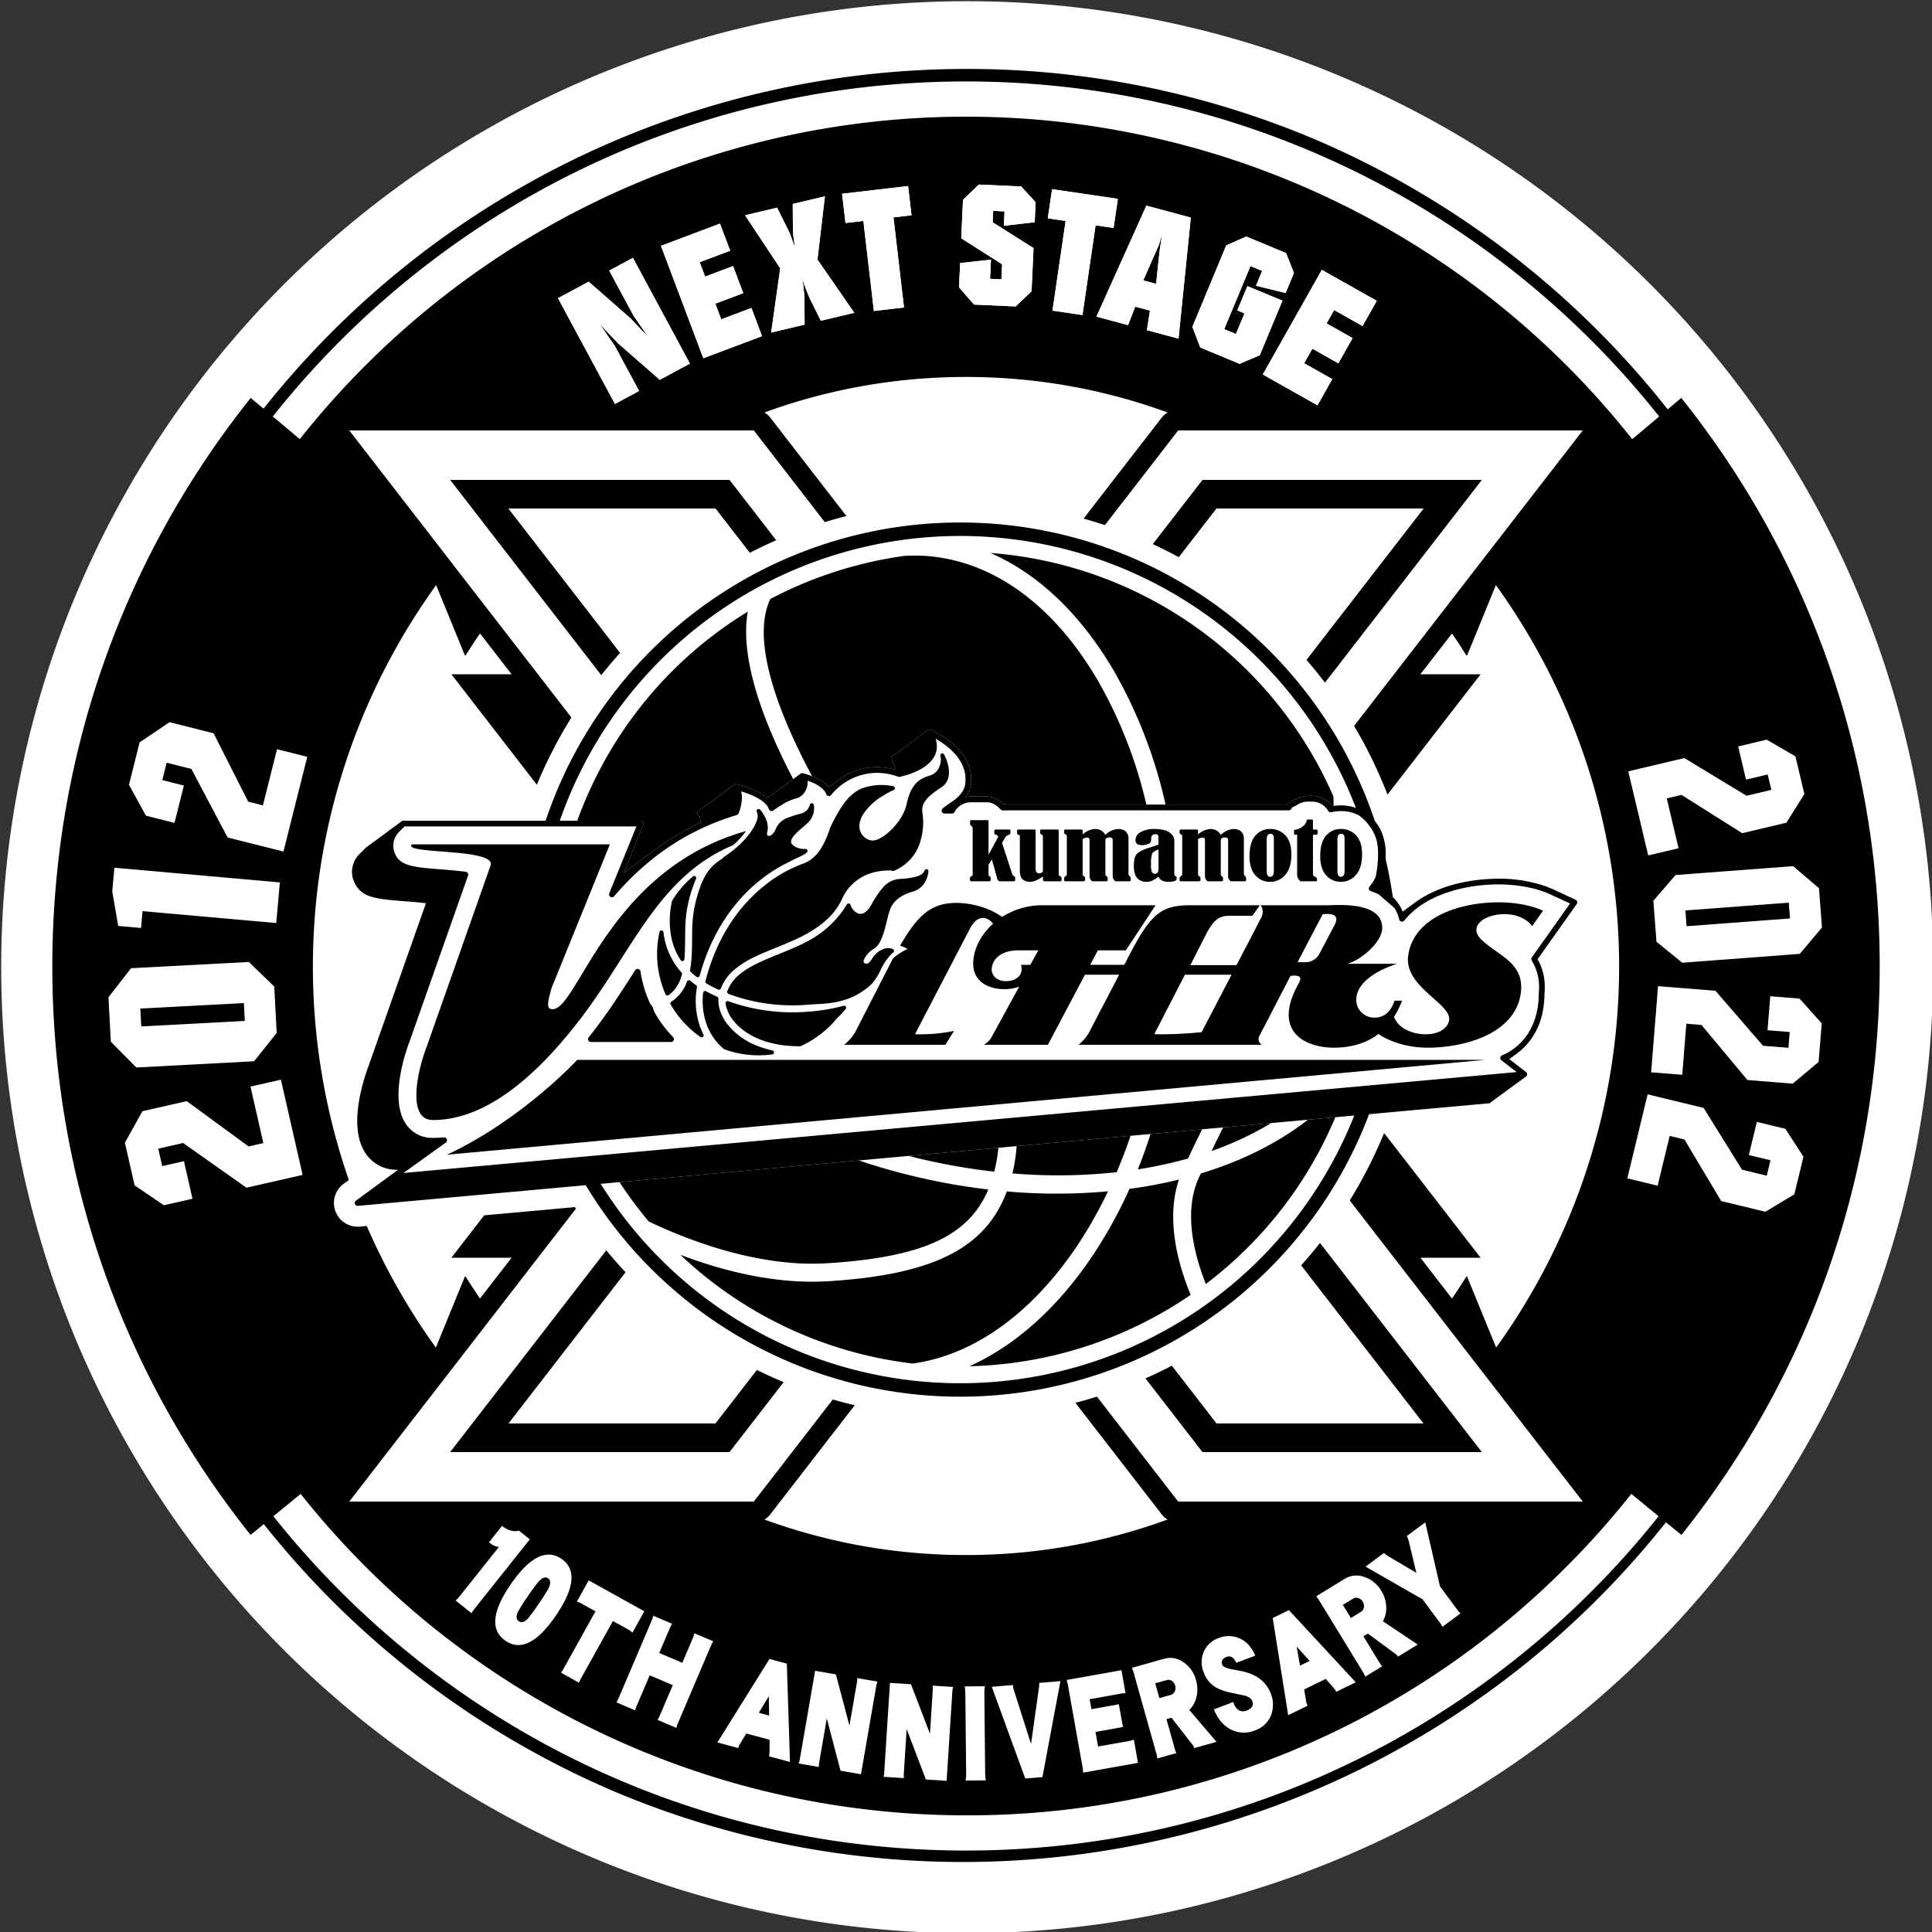 <svg id="グループ_1350" data-name="グループ 1350" xmlns="http://www.w3.org/2000/svg" xmlns:xlink="http://www.w3.org/1999/xlink" width="795.138" height="795.137" viewBox="0 0 795.138 795.137">
  <rect x="0" y="0" width="795.138" height="795.137" fill="#333333" stroke="none"/>
  <defs>
    <clipPath id="clip-path">
      <rect id="長方形_808" data-name="長方形 808" width="795.138" height="795.137" fill="none"/>
    </clipPath>
  </defs>
  <g id="グループ_1284" data-name="グループ 1284" clip-path="url(#clip-path)">
    <path id="パス_4179" data-name="パス 4179" d="M678.693,116.445A397.57,397.57,0,0,0,116.444,678.692,397.57,397.57,0,1,0,678.693,116.445" transform="translate(0 0.001)" fill="#fff"/>
    <path id="パス_4180" data-name="パス 4180" d="M382.672,18.629c201.056,0,364.045,162.989,364.045,364.045S583.728,746.717,382.672,746.717,18.627,583.731,18.627,382.674,181.616,18.629,382.672,18.629m0-5.149A369.289,369.289,0,0,0,238.964,722.85,369.287,369.287,0,0,0,526.38,42.5,366.889,366.889,0,0,0,382.672,13.48" transform="translate(14.896 14.896)"/>
    <path id="パス_4181" data-name="パス 4181" d="M372.363,721.911a349.55,349.55,0,0,1-247.17-596.72A349.55,349.55,0,1,1,619.531,619.53,347.257,347.257,0,0,1,372.363,721.911m0-591.983c-133.678,0-242.436,108.754-242.436,242.432S238.685,614.793,372.363,614.793,614.8,506.037,614.8,372.36,506.04,129.928,372.363,129.928" transform="translate(25.208 25.209)"/>
    <path id="パス_4182" data-name="パス 4182" d="M338.9,112.905h-34.6L282.9,165.254h56Z" transform="translate(312.625 124.767)" fill="#fff"/>
    <path id="パス_4183" data-name="パス 4183" d="M68.223,112.905h34.605l21.391,52.349h-56Z" transform="translate(75.391 124.767)" fill="#fff"/>
    <path id="パス_4184" data-name="パス 4184" d="M68.223,292.3h34.605l21.391-52.349h-56Z" transform="translate(75.391 265.164)" fill="#fff"/>
    <path id="パス_4185" data-name="パス 4185" d="M338.9,292.3h-34.6L282.9,239.954h56Z" transform="translate(312.625 265.164)" fill="#fff"/>
    <path id="パス_4186" data-name="パス 4186" d="M35.329,383.694h646.4V128.171H35.329Z" transform="translate(39.04 141.637)" fill="#fff"/>
    <path id="パス_4187" data-name="パス 4187" d="M174.137,146.916,91.882,77.8C38.974,144.095,10.229,225.733,10.229,311.8c0,86.042,28.728,167.66,81.6,233.944l83.059-68.073a268.266,268.266,0,0,1-.754-330.758" transform="translate(11.304 85.972)"/>
    <path id="パス_4188" data-name="パス 4188" d="M372.289,77.795l-82.257,69.118a268.264,268.264,0,0,1-.754,330.768l83.06,68.073c52.879-66.286,81.607-147.9,81.607-233.948,0-86.072-28.747-167.714-81.655-234.011" transform="translate(319.67 85.968)"/>
    <path id="パス_4189" data-name="パス 4189" d="M88.628,211.088l8.926,39.2-23.109,5.26-26.078-18.4-10.22,2.326,1.634,7.183,8.932-2.033,3.52,15.461-11.784,2.682-12.033-8.172-4-17.556,7.214-12.971,18.232-4.151,25.457,18.649L81.4,237.18l-5.292-23.242Z" transform="translate(26.985 233.265)" fill="#fff"/>
    <path id="パス_4190" data-name="パス 4190" d="M78.971,188.077l10.464,10.1,1.01,19.1-9.311,11.658L32.664,231.5,22.174,220.9l-.968-18.289L30.5,190.643Zm-2.036,16.908-42.623,2.257L34.7,214.6l42.623-2.257Z" transform="translate(23.434 207.837)" fill="#fff"/>
    <path id="パス_4191" data-name="パス 4191" d="M90.921,175.706l-1.486,16.71-55.026-4.894-.617,6.93-9.4-.838L21.951,179.43l.871-9.782Z" transform="translate(24.257 187.471)" fill="#fff"/>
    <path id="パス_4192" data-name="パス 4192" d="M98.6,155.449l-9.8,38.988-22.985-5.778L50.9,160.44l-10.165-2.556-1.8,7.145,8.883,2.231-3.865,15.377-11.725-2.947-7.018-12.733L29.6,149.5l12.308-8.3,18.135,4.557L74.29,173.912l6.046,1.52,5.808-23.116Z" transform="translate(27.864 156.032)" fill="#fff"/>
    <path id="パス_4193" data-name="パス 4193" d="M326.547,192.254l-8.2-34.605,23.063-5.465,25.607,15.51,10.2-2.417-1.5-6.343-8.913,2.113L363.568,147.4l11.761-2.785,11.817,6.873,3.672,15.5-7.394,11.8-18.194,4.311-24.984-15.752-6.065,1.438,4.861,20.518Z" transform="translate(351.793 159.805)" fill="#fff"/>
    <path id="パス_4194" data-name="パス 4194" d="M335.116,209.086l-10.595-8.639-1.272-16.874,9.148-10.584,48.4-3.646,10.628,9.092,1.217,16.154-9.125,10.852Zm1.8-15.02,42.562-3.206-.488-6.5-42.562,3.208Z" transform="translate(357.211 187.133)" fill="#fff"/>
    <path id="パス_4195" data-name="パス 4195" d="M322.814,228.258l2.844-35.451,23.625,1.894,19.6,22.636,10.445.838.52-6.5-9.128-.73,1.123-13.984,12.048.966,9.131,10.176-1.274,15.874-10.666,8.953-18.638-1.5-18.926-22.672-6.215-.5-1.684,21.019Z" transform="translate(356.729 213.063)" fill="#fff"/>
    <path id="パス_4196" data-name="パス 4196" d="M318.157,248.531l8.359-34.57,23.04,5.57,15.8,25.425,10.191,2.465,1.532-6.334-8.905-2.156,3.3-13.632,11.746,2.844,7.427,11.477L386.907,255.1l-11.934,7.168L356.8,257.877l-15.144-25.36-6.06-1.465-4.955,20.5Z" transform="translate(351.583 236.44)" fill="#fff"/>
    <path id="パス_4197" data-name="パス 4197" d="M238.732,131.827H88.25l46.459,60.032H284.134Z" transform="translate(97.522 145.677)"/>
    <path id="パス_4198" data-name="パス 4198" d="M260.032,160.345H110.061l46.457,60.032H260.032Z" transform="translate(121.625 177.191)" fill="#e50012"/>
    <path id="パス_4199" data-name="パス 4199" d="M238.732,277.414H88.25l46.459-60.032H284.134Z" transform="translate(97.522 240.221)"/>
    <path id="パス_4200" data-name="パス 4200" d="M260.032,248.9H110.061l46.457-60.032H260.032Z" transform="translate(121.625 208.706)" fill="#e50012"/>
    <path id="パス_4201" data-name="パス 4201" d="M241.825,131.827H392.307L345.85,191.859H196.423Z" transform="translate(217.059 145.677)"/>
    <path id="パス_4202" data-name="パス 4202" d="M196.423,160.345H346.394l-46.459,60.032H196.423Z" transform="translate(217.059 177.191)" fill="#e50012"/>
    <path id="パス_4203" data-name="パス 4203" d="M241.825,277.414H392.307L345.85,217.382H196.423Z" transform="translate(217.059 240.221)"/>
    <path id="パス_4204" data-name="パス 4204" d="M196.423,248.9H346.394l-46.459-60.032H196.423Z" transform="translate(217.059 208.706)" fill="#e50012"/>
    <path id="パス_4205" data-name="パス 4205" d="M89.089,329.071a12.634,12.634,0,0,0,1.434-1.529L106.887,307a6.7,6.7,0,0,1-4.059-1.969l5.339-6.7q3.511,2.795,6.976,1.973l4.469,3.557L96.745,332.568a10.993,10.993,0,0,0-1.137,1.7Z" transform="translate(98.449 329.665)" fill="#fff"/>
    <path id="パス_4206" data-name="パス 4206" d="M101.047,339.4q-9.359-6.4,2.029-23.048Q114.744,299.3,124.07,305.68t-2.347,23.434q-11.386,16.642-20.676,10.288m17.529-25.694q-1.607-1.1-3.825,1.242a66.817,66.817,0,0,0-4.524,6.162,66.879,66.879,0,0,0-4.012,6.311c-.9,1.871-.8,3.176.291,3.928q1.673,1.143,3.8-1.133a71.054,71.054,0,0,0,4.393-6.045,66.485,66.485,0,0,0,4.1-6.45q1.383-2.915-.225-4.014" transform="translate(106.998 335.876)" fill="#fff"/>
    <path id="パス_4207" data-name="パス 4207" d="M131.057,325.713l-13.079,23.539a11.92,11.92,0,0,0-.842,1.859l-7.469-4.151a11.608,11.608,0,0,0,1.135-1.7l13.081-23.537-5.661-3.145a6.319,6.319,0,0,0-2.021-.807l4.886-8.794L143.982,321.7l-4.911,8.838a5.871,5.871,0,0,0-1.76-1.354Z" transform="translate(121.189 341.442)" fill="#fff"/>
    <path id="パス_4208" data-name="パス 4208" d="M137.442,358.751a11.558,11.558,0,0,0,.956-1.8l5.322-12.489-9.5-4.046L128.9,352.9a10.4,10.4,0,0,0-.642,1.937l-7.747-3.3a11.092,11.092,0,0,0,.953-1.805l13.578-31.848a16.673,16.673,0,0,0,.665-1.985l7.707,3.283a19.847,19.847,0,0,0-.958,1.925l-4.311,10.111,9.5,4.046,4.309-10.109a16.616,16.616,0,0,0,.686-2.039l7.747,3.3a15.044,15.044,0,0,0-1,1.9l-13.552,31.8a12.721,12.721,0,0,0-.646,1.939Z" transform="translate(133.17 349.082)" fill="#fff"/>
    <path id="パス_4209" data-name="パス 4209" d="M161.505,364.421a12.842,12.842,0,0,0,.227-1.989l-.01-4.842-9.561-2.573-2.509,4.108a5.488,5.488,0,0,0-.7,1.458,1.857,1.857,0,0,0-.073.436l-8.62-2.322,21.432-34.35,7.151,1.924,1.288,40.466Zm-.092-24.728L157.3,346.5l4.25,1.141Z" transform="translate(154.993 358.423)" fill="#fff"/>
    <path id="パス_4210" data-name="パス 4210" d="M173.372,367.782l-5.644-21.5-3.1,17.923a11.379,11.379,0,0,0-.181,2.031l-8.3-1.434a9.175,9.175,0,0,0,.516-1.975l6.256-36.17,8.549,1.478,5.58,21.1,3.025-17.489a11.112,11.112,0,0,0,.19-2.085l8.3,1.434a12.871,12.871,0,0,0-.522,2.031l-6.248,36.115Z" transform="translate(172.554 360.979)" fill="#fff"/>
    <path id="パス_4211" data-name="パス 4211" d="M190.178,368.793l-7.915-20.771L181.1,366.176a11.553,11.553,0,0,0,.042,2.039l-8.4-.536a9.384,9.384,0,0,0,.3-2.019l2.343-36.635,8.656.554,7.814,20.378,1.132-17.714a11.424,11.424,0,0,0-.033-2.095l8.4.536a12.991,12.991,0,0,0-.3,2.074l-2.341,36.579Z" transform="translate(190.886 363.593)" fill="#fff"/>
    <path id="パス_4212" data-name="パス 4212" d="M189,368.5a13.558,13.558,0,0,0,.229-2.419l-.349-33.847a17.208,17.208,0,0,0-.28-2.471l8.334-.088a17.155,17.155,0,0,0-.227,2.475l.35,33.849a15.162,15.162,0,0,0,.278,2.415Z" transform="translate(208.41 364.313)" fill="#fff"/>
    <path id="パス_4213" data-name="パス 4213" d="M214.755,368.163l-7.085.585L193.9,331.007l8.77-.723a2.528,2.528,0,0,0-.019.775,6.346,6.346,0,0,0,.253,1.027l7.157,22.46,3.238-23.1a6.569,6.569,0,0,0,.086-2.048l8.77-.722Z" transform="translate(214.277 363.212)" fill="#fff"/>
    <path id="パス_4214" data-name="パス 4214" d="M215.336,368.708a14.824,14.824,0,0,0-.192-2.031l-6.083-34.082a18.865,18.865,0,0,0-.532-2.025l22.579-4.031,1.7,9.519a6.909,6.909,0,0,0-1.871.109l-12.911,2.31.733,4.111,11.289-2.017,1.67,9.36-11.29,2.014,1.071,6.006,12.915-2.306a12.211,12.211,0,0,0,1.8-.543l1.707,9.576Z" transform="translate(230.436 360.846)" fill="#fff"/>
    <path id="パス_4215" data-name="パス 4215" d="M246.96,361.26a4.669,4.669,0,0,0-.969-1.727q-1.629-2.049-8.385-10.773l-2.078.583,3.387,12.064a9.206,9.206,0,0,0,.711,1.914l-7.864,2.2a11.88,11.88,0,0,0-.387-2l-9.353-33.335a15.266,15.266,0,0,0-.728-1.967l13.323-3.738a9.135,9.135,0,0,1,7.711,1.318,12.536,12.536,0,0,1,5.374,7.568,13.354,13.354,0,0,1,.194,6.8,11.181,11.181,0,0,1-2.97,5.4l11.2,13.123Zm-11.326-27.985-4.726,1.326,1.707,6.084,4.728-1.324a2.575,2.575,0,0,0,1.621-1.427,3.567,3.567,0,0,0-1.273-4.378,2.561,2.561,0,0,0-2.057-.28" transform="translate(244.544 358.192)" fill="#fff"/>
    <path id="パス_4216" data-name="パス 4216" d="M256.728,358.74a11.573,11.573,0,0,1-9.416-.272q-4.882-2.273-7.343-8.453l8-3.012a5.617,5.617,0,0,0,2.205,3.34,3.636,3.636,0,0,0,3.276.174q3.328-1.249,2.32-3.926-.543-1.44-2.945-2.18l-6.151-1.324a19.141,19.141,0,0,1-6.26-2.341,11.468,11.468,0,0,1-4.576-5.793,10.86,10.86,0,0,1,.186-9.113,10.291,10.291,0,0,1,5.846-5.134,11.077,11.077,0,0,1,8.412,0q4.427,1.8,6.736,7.212l-7.841,2.952q-1.494-3.37-3.989-2.434-2.536.957-1.762,3.248.366,1.1,3.955,1.859,1.5.258,4.473.84,8.854,2.008,11.563,9.214a12.2,12.2,0,0,1,.313,8.161,10.774,10.774,0,0,1-7,6.981" transform="translate(259.617 353.485)" fill="#fff"/>
    <path id="パス_4217" data-name="パス 4217" d="M274.987,348.4a13.444,13.444,0,0,0-1.133-1.65l-3.187-3.648-8.9,4.336.8,4.74a5.553,5.553,0,0,0,.427,1.564,1.839,1.839,0,0,0,.234.376l-8.031,3.907-6.368-39.985,6.657-3.242,27.528,29.692Zm-16.295-18.6,1.362,7.833,3.957-1.928Z" transform="translate(274.971 347.87)" fill="#fff"/>
    <path id="パス_4218" data-name="パス 4218" d="M291,341.41a4.564,4.564,0,0,0-1.4-1.4q-2.129-1.535-11-8.1l-1.842,1.126,6.533,10.692a9.417,9.417,0,0,0,1.205,1.646l-6.969,4.259a12.044,12.044,0,0,0-.914-1.823l-18.053-29.542a16.1,16.1,0,0,0-1.236-1.695l11.807-7.214a9.142,9.142,0,0,1,7.779-.826,12.551,12.551,0,0,1,7.229,5.823,13.355,13.355,0,0,1,2.029,6.487,11.191,11.191,0,0,1-1.389,6l14.34,9.591Zm-18.5-23.861-4.187,2.559,3.3,5.391,4.186-2.56a2.557,2.557,0,0,0,1.175-1.813,3.566,3.566,0,0,0-2.417-3.869,2.568,2.568,0,0,0-2.054.291" transform="translate(284.363 340.403)" fill="#fff"/>
    <path id="パス_4219" data-name="パス 4219" d="M297.616,323.995l7.1,9.58a11.773,11.773,0,0,0,1.345,1.53l-7.441,5.522a11.188,11.188,0,0,0-1.075-1.734l-7.1-9.578-23.466-13.454,7.578-5.623a15.5,15.5,0,0,0,1.72,1.324l11.614,6.852-3.151-13.127a8.8,8.8,0,0,0-.8-2.006l7.614-5.646Z" transform="translate(295.031 328.905)" fill="#fff"/>
    <path id="パス_4220" data-name="パス 4220" d="M109.091,67.025l12.632-6.8,17.226,15.085,3.688,3.892,1.095,1.189,2.307,2.314-1.4-2.029-1.4-2.033-3.048-4.391L130.185,55.662l9.75-5.254,23.45,43.526-12.4,6.677L133.8,85.585l-3.846-4.039-1.937-2.05-2-2.17,1.49,2.061,1.808,2.661,3.179,4.631,9.98,18.525-9.93,5.349Z" transform="translate(120.552 55.703)" fill="#fff"/>
    <path id="パス_4221" data-name="パス 4221" d="M129.225,52.876l24.29-9.159,4.2,11.153L145.167,59.6l2.236,5.924,11.491-4.332,4.2,11.15-11.489,4.332,2.427,6.437,12.426-4.688,4.372,11.6-24.166,9.113Z" transform="translate(142.802 48.309)" fill="#fff"/>
    <path id="パス_4222" data-name="パス 4222" d="M160.128,68.025,145.673,46.193l13.182-3.134,4.612,9.294a26.946,26.946,0,0,1,1.509,3.756l.794,2.181.442,1.288-.183-1.351-.339-2.29q-.246-1.891-.286-2.789c-.029-.6-.048-1.013-.055-1.242l-.067-10.374,13.245-3.151-3.069,26.035,15.159,21.909L176.851,89.6l-4.6-9.262c-.172-.335-.547-1.246-1.132-2.741s-1.013-2.631-1.291-3.4l-.6-1.956c.1.815.215,1.583.343,2.3a19.62,19.62,0,0,1,.242,2.463q.2,1.424.244,2.042c.029.41.046,1.017.053,1.806l.061,10.346L156.4,94.46Z" transform="translate(160.978 42.411)" fill="#fff"/>
    <path id="パス_4223" data-name="パス 4223" d="M164.633,39.548l27.179-3.174,1.406,12.041-7.426.867,4.33,37.066-12.4,1.446L173.4,50.73l-7.359.859Z" transform="translate(181.93 40.195)" fill="#fff"/>
    <path id="パス_4224" data-name="パス 4224" d="M187.954,68.388l12.689-1.4-.356,7.892,4.665.211.28-6.189L188.415,58.2l.716-15.817,6.5-6.3,17.466.791,5.921,6.471-.373,8.231-12.692,1.471.268-5.919-4.667-.211-.215,4.694,16.823,10.626-.806,17.788-6.578,6.231-17.1-.771-6.174-7.1Z" transform="translate(207.199 39.873)" fill="#fff"/>
    <path id="パス_4225" data-name="パス 4225" d="M206.615,36.987l27.075,3.966-1.758,11.993-7.4-1.082-5.408,36.925L206.781,86.98l5.406-36.925-7.33-1.076Z" transform="translate(226.379 40.873)" fill="#fff"/>
    <path id="パス_4226" data-name="パス 4226" d="M234.9,40.206l18.305,4.907L248.146,94.94l-13.022-3.49,1.259-8.052-6.059-1.623-2.937,7.6-13.02-3.488ZM240.3,59.324,240.9,55.2l.383-2.217.334-1.25-.568,1.606-.6,1.735a14.009,14.009,0,0,1-.8,2.351c-.255.518-.494,1.025-.72,1.528l-5.29,12,5.286,1.417Z" transform="translate(236.89 44.43)" fill="#fff"/>
    <path id="パス_4227" data-name="パス 4227" d="M247.06,49.891l8.238-3.648,16.392,6.814,3.24,8.206L271.5,69.5l-12.195-3,2.534-6.1-4.806-2-10.8,25.968,4.808,2,3.528-8.492-2.958-1.227,4.157-10L270.2,72.643l-9.338,22.463-8.332,3.528-16.148-6.713-3.259-8.5Z" transform="translate(257.612 51.102)" fill="#fff"/>
    <path id="パス_4228" data-name="パス 4228" d="M271.175,52.759l22.615,12.75-5.854,10.38L276.252,69.3l-3.111,5.515,10.7,6.033-5.855,10.38-10.7-6.031-3.377,5.991,11.567,6.522-6.086,10.8-22.5-12.685Z" transform="translate(272.832 58.302)" fill="#fff"/>
    <path id="パス_4229" data-name="パス 4229" d="M109.091,67.025l12.632-6.8,17.226,15.085,3.688,3.892,1.095,1.189,2.307,2.314-1.4-2.029-1.4-2.033-3.048-4.391L130.185,55.662l9.75-5.254,23.45,43.526-12.4,6.677L133.8,85.585l-3.846-4.039-1.937-2.05-2-2.17,1.49,2.061,1.808,2.661,3.179,4.631,9.98,18.525-9.93,5.349Z" transform="translate(120.552 55.703)" fill="#fff"/>
    <path id="パス_4230" data-name="パス 4230" d="M129.225,52.876l24.29-9.159,4.2,11.153L145.167,59.6l2.236,5.924,11.491-4.332,4.2,11.15-11.489,4.332,2.427,6.437,12.426-4.688,4.372,11.6-24.166,9.113Z" transform="translate(142.802 48.309)" fill="#fff"/>
    <path id="パス_4231" data-name="パス 4231" d="M160.128,68.025,145.673,46.193l13.182-3.134,4.612,9.294a26.946,26.946,0,0,1,1.509,3.756l.794,2.181.442,1.288-.183-1.351-.339-2.29q-.246-1.891-.286-2.789c-.029-.6-.048-1.013-.055-1.242l-.067-10.374,13.245-3.151-3.069,26.035,15.159,21.909L176.851,89.6l-4.6-9.262c-.172-.335-.547-1.246-1.132-2.741s-1.013-2.631-1.291-3.4l-.6-1.956c.1.815.215,1.583.343,2.3a19.62,19.62,0,0,1,.242,2.463q.2,1.424.244,2.042c.029.41.046,1.017.053,1.806l.061,10.346L156.4,94.46Z" transform="translate(160.978 42.411)" fill="#fff"/>
    <path id="パス_4232" data-name="パス 4232" d="M164.633,39.548l27.179-3.174,1.406,12.041-7.426.867,4.33,37.066-12.4,1.446L173.4,50.73l-7.359.859Z" transform="translate(181.93 40.195)" fill="#fff"/>
    <path id="パス_4233" data-name="パス 4233" d="M187.954,68.388l12.689-1.4-.356,7.892,4.665.211.28-6.189L188.415,58.2l.716-15.817,6.5-6.3,17.466.791,5.921,6.471-.373,8.231-12.692,1.471.268-5.919-4.667-.211-.215,4.694,16.823,10.626-.806,17.788-6.578,6.231-17.1-.771-6.174-7.1Z" transform="translate(207.199 39.873)" fill="#fff"/>
    <path id="パス_4234" data-name="パス 4234" d="M206.615,36.987l27.075,3.966-1.758,11.993-7.4-1.082-5.408,36.925L206.781,86.98l5.406-36.925-7.33-1.076Z" transform="translate(226.379 40.873)" fill="#fff"/>
    <path id="パス_4235" data-name="パス 4235" d="M234.9,40.206l18.305,4.907L248.146,94.94l-13.022-3.49,1.259-8.052-6.059-1.623-2.937,7.6-13.02-3.488ZM240.3,59.324,240.9,55.2l.383-2.217.334-1.25-.568,1.606-.6,1.735a14.009,14.009,0,0,1-.8,2.351c-.255.518-.494,1.025-.72,1.528l-5.29,12,5.286,1.417Z" transform="translate(236.89 44.43)" fill="#fff"/>
    <path id="パス_4236" data-name="パス 4236" d="M247.06,49.891l8.238-3.648,16.392,6.814,3.24,8.206L271.5,69.5l-12.195-3,2.534-6.1-4.806-2-10.8,25.968,4.808,2,3.528-8.492-2.958-1.227,4.157-10L270.2,72.643l-9.338,22.463-8.332,3.528-16.148-6.713-3.259-8.5Z" transform="translate(257.612 51.102)" fill="#fff"/>
    <path id="パス_4237" data-name="パス 4237" d="M271.175,52.759l22.615,12.75-5.854,10.38L276.252,69.3l-3.111,5.515,10.7,6.033-5.855,10.38-10.7-6.031-3.377,5.991,11.567,6.522-6.086,10.8-22.5-12.685Z" transform="translate(272.832 58.302)" fill="#fff"/>
    <path id="パス_4238" data-name="パス 4238" d="M411.708,472.318a4.3,4.3,0,0,1-3.393-1.663L324.373,362.182,240.43,470.655a4.3,4.3,0,0,1-3.393,1.663H70.528a4.29,4.29,0,0,1-3.393-6.915L320.98,137.384a4.29,4.29,0,0,1,6.787,0L581.61,465.4a4.29,4.29,0,0,1-3.393,6.915Z" transform="translate(73.197 149.978)" fill="#fff"/>
    <path id="パス_4239" data-name="パス 4239" d="M326.624,142.262,580.469,470.281H413.961L326.624,357.425,239.287,470.281H72.779Zm0-8.58a8.583,8.583,0,0,0-6.785,3.328L65.994,465.029a8.581,8.581,0,0,0,6.785,13.833H239.287a8.571,8.571,0,0,0,6.784-3.331l80.552-104.089,80.552,104.089a8.571,8.571,0,0,0,6.785,3.331H580.469a8.581,8.581,0,0,0,6.785-13.833L333.408,137.01a8.582,8.582,0,0,0-6.785-3.328" transform="translate(70.944 147.727)"/>
    <path id="パス_4240" data-name="パス 4240" d="M88.006,427.922H202.984l97.332-125.773L397.65,427.922H512.628L300.316,153.574Z" transform="translate(97.252 169.709)"/>
    <path id="パス_4241" data-name="パス 4241" d="M330.266,217.742,287.693,162.73l-42.573,55.011L99.429,406.006h85.145L287.693,272.754,390.814,406.006h85.143Z" transform="translate(109.876 179.827)" fill="#e50012"/>
    <path id="パス_4242" data-name="パス 4242" d="M324.373,418.709a4.292,4.292,0,0,1-3.393-1.665L67.135,89.022a4.29,4.29,0,0,1,3.393-6.915H237.036a4.292,4.292,0,0,1,3.393,1.665l83.944,108.472L408.314,83.772a4.292,4.292,0,0,1,3.393-1.665H578.216a4.29,4.29,0,0,1,3.393,6.915L327.766,417.043a4.292,4.292,0,0,1-3.393,1.665" transform="translate(73.197 90.733)" fill="#fff"/>
    <path id="パス_4243" data-name="パス 4243" d="M580.469,88.65,326.623,416.67,72.78,88.65H239.289L326.623,201.5,413.96,88.65Zm0-8.58H413.96a8.582,8.582,0,0,0-6.787,3.328l-80.55,104.089L246.073,83.4a8.581,8.581,0,0,0-6.785-3.328H72.78A8.579,8.579,0,0,0,65.994,93.9L319.839,421.919a8.58,8.58,0,0,0,13.569,0L587.253,93.9a8.58,8.58,0,0,0-6.785-13.83" transform="translate(70.945 88.482)"/>
    <path id="パス_4244" data-name="パス 4244" d="M277.461,358.363H362.6L244.576,205.845l-42.571,55.013Z" transform="translate(223.228 227.471)" fill="#fff"/>
    <path id="パス_4245" data-name="パス 4245" d="M99.429,358.363h85.146l75.456-97.5-42.573-55.013Z" transform="translate(109.875 227.471)" fill="#fff"/>
    <path id="パス_4246" data-name="パス 4246" d="M512.628,93.825H397.65L300.318,219.6,202.984,93.825H88.006L300.318,368.176Z" transform="translate(97.252 103.682)"/>
    <path id="パス_4247" data-name="パス 4247" d="M390.814,99.429,287.7,232.682,184.574,99.429H99.429L245.122,287.693,287.7,342.707l42.571-55.014L475.959,99.429Z" transform="translate(109.875 109.875)" fill="#fff"/>
    <path id="パス_4248" data-name="パス 4248" d="M573.062,258.2a1.18,1.18,0,0,0-.646-.773l-2.9-1.347-6.4-2.975a38.726,38.726,0,0,0-4.233-1.636,59.431,59.431,0,0,0-18.1-2.728c-.271,0-.556.015-.835.019-.491,0-.985.01-1.48.027-.375.011-.751.032-1.13.051-.432.019-.861.038-1.291.069-.4.025-.811.057-1.213.088s-.811.07-1.215.112c-.433.042-.861.082-1.293.135-.366.04-.734.086-1.1.137-.465.061-.928.118-1.392.19-.238.036-.469.078-.7.116-1.2.194-2.4.415-3.6.676l-.253.048c-.6.137-1.206.286-1.806.436-.179.042-.362.089-.541.132-.6.16-1.2.324-1.8.5-.156.044-.308.093-.461.137-.629.189-1.257.391-1.882.6l-.156.057a49.021,49.021,0,0,0-8.054,3.562l-.028.013c-.621.347-1.225.711-1.823,1.084l-.137.091a38.619,38.619,0,0,0-3.273,2.292c-.208.16-.429.307-.64.47s-.415.295-.613.452-.434.307-.64.472-.427.305-.638.469-.417.3-.619.459-.446.314-.656.48l-.249.183-.01-.029c-.191-.463-.4-.918-.625-1.362l-.049-.086c-.223-.419-.455-.834-.711-1.231-.084-.135-.185-.263-.276-.4-.2-.295-.4-.591-.619-.874-.335-.425-.684-.842-1.065-1.244-.223-.238-.476-.451-.716-.678q-1.146-8.029-2.985-15.826c.034-.6.053-1.215.053-1.836a22.9,22.9,0,0,0-2.122-10.106,17.46,17.46,0,0,0-2.334-3.549,179.95,179.95,0,0,0-341.285-.187H89.946a1.182,1.182,0,0,0-.838.347L74.5,236l-2.5,2.5a10.543,10.543,0,0,0-3.172,7.475,10.025,10.025,0,0,0,.636,3.53,10.492,10.492,0,0,0,7.342,6.656c3.484,1.09,7.917,1.417,13.578,1.867,2.381.181,5.833.45,8.867.813L75.792,325.38c-1.478,3.922-4.8,13.681-4.812,23.078,0,4.831.882,9.614,3.5,13.43a15.27,15.27,0,0,0,12.891,6.669l.276,0h.105l-17.3,12.694a1.185,1.185,0,0,0,.693,2.147l.105,0,93.764-8.5a179.942,179.942,0,0,0,322.407-29.229l49.351-4.475a1.169,1.169,0,0,0,.884-.526l14.445-10.58.04-.04a1.17,1.17,0,0,0,.278-.464,1.188,1.188,0,0,0-.414-1.269l-6.884-5.3.044-.036c.213-.147.434-.314.655-.482.2-.141.419-.305.629-.465s.427-.309.644-.469.429-.318.648-.48c.185-.128.375-.276.564-.415.162-.124.326-.244.5-.375s.366-.292.554-.448.369-.311.558-.476.36-.312.541-.48c.2-.194.415-.394.627-.6.164-.162.328-.318.49-.488.305-.314.608-.652.914-1,.124-.141.242-.284.366-.43.3-.362.608-.741.9-1.139.13-.175.259-.36.383-.545.234-.322.463-.651.682-1,.133-.21.267-.423.4-.638q.326-.531.631-1.1c.118-.223.24-.436.358-.665.23-.446.446-.915.655-1.393.08-.175.162-.339.234-.518q.417-.985.779-2.063c.061-.181.112-.377.173-.568.173-.549.337-1.105.48-1.688.071-.28.135-.569.2-.857.118-.524.225-1.061.32-1.615.057-.316.105-.629.156-.956.082-.585.152-1.187.208-1.8.03-.305.065-.6.089-.911.065-.9.105-1.821.109-2.783l0-.095.006-.082c.078-.89.114-1.741.114-2.562,0-.467-.017-.92-.044-1.37a22.421,22.421,0,0,0-2.92-10.134l5.673-8,4.5-6.341,5.938-8.368a1.2,1.2,0,0,0,.179-.987" transform="translate(76.053 112.885)" fill="#fff"/>
    <path id="パス_4249" data-name="パス 4249" d="M577.566,262.7l8.3-2.185a9.784,9.784,0,0,0-5.309-6.361l-.021-.008-2.9-1.347-6.4-2.974,0,0a46.7,46.7,0,0,0-5.181-2.008l.006,0a67.85,67.85,0,0,0-20.766-3.158h-.008c-.577,0-.893.021-.949.019h.05c-.535,0-1.1.013-1.7.032h.013c-.512.017-.935.04-1.28.057l.036,0c-.432.019-.945.042-1.539.084l.631,8.557-.518-8.563c-.516.032-.975.067-1.373.1l-.006,0c-.453.036-.929.076-1.436.13l.905,8.532-.819-8.54c-.438.042-.935.089-1.492.156l.071-.008q-.675.075-1.318.164l.053-.008c-.43.057-.954.122-1.568.215l.013,0c-.444.067-.695.116-.76.124l-.038.006c-1.328.215-2.686.463-4.063.764l1.829,8.382-1.65-8.42-.253.051-.225.046c-.733.164-1.4.33-2,.48l2.067,8.328L525.99,247c-.32.076-.516.128-.589.145l-.181.047c-.648.172-1.313.356-2,.556l.069-.021c-.307.088-.5.149-.575.17l-.006,0c-.743.223-1.463.455-2.158.688l-.162.057-.158.055,2.9,8.077-2.779-8.117a57.543,57.543,0,0,0-9.466,4.192l4.191,7.488-3.583-7.795-.027.013-.61.309c-.777.433-1.5.872-2.175,1.292l-.179.116-.137.09,4.724,7.161-4.585-7.252a46.842,46.842,0,0,0-4.008,2.812l5.319,6.732-5.2-6.822.968,1.269-.95-1.282-.019.013.968,1.269-.95-1.282-.177.126c-.118.084-.3.215-.532.4l.006-.006,1.678,2.17-1.642-2.2-.036.027,1.678,2.17-1.642-2.2.185.248-.183-.25,0,0,.185.248-.183-.25c-.023.021-.28.192-.741.554l5.338,6.717-5.166-6.85.511.678-.5-.684-.008.006.511.678-.5-.684c-.015.017-.3.2-.836.623l5.353,6.7-5.155-6.858,0,0c-.036.03-.3.2-.749.554l.034-.027,1.614,2.1-1.579-2.122-.036.025,1.614,2.1-1.579-2.122c-.031.025-.31.208-.789.589l5.37,6.694-5.122-6.885-.042.031c-.1.074-.375.259-.8.594l5.309,6.74-5.1-6.9-.248.183,5.1,6.9,8.1-2.833-.01-.03-.169-.442c-.257-.625-.56-1.307-.934-2.029l-.09-.168-.048-.088-7.528,4.113,7.574-4.029c-.282-.531-.627-1.158-1.078-1.855l-7.208,4.652,7.294-4.515c-.208-.337-.356-.541-.427-.642l-.053-.076-3.113,2.187,3.168-2.1-.055-.082-3.113,2.187,3.168-2.1-.1-.143c-.13-.183-.406-.617-.9-1.248l-.027-.036c-.453-.575-.972-1.2-1.579-1.838l.019.019c-.676-.705-1.065-1.017-1.082-1.044l-5.882,6.246,8.492-1.213q-1.2-8.408-3.126-16.584l-8.351,1.971,8.565.482c.042-.747.068-1.52.068-2.318a31.556,31.556,0,0,0-2.981-13.849l0-.009a26.11,26.11,0,0,0-3.457-5.286l-6.6,5.488,8.138-2.716a188.531,188.531,0,0,0-357.559-.2l8.136,2.724v-8.578H94.45a9.735,9.735,0,0,0-6.945,2.9l6.107,6.025-5.088-6.907L73.911,233.593a10.016,10.016,0,0,0-.979.842l-2.5,2.5.012-.01a19.141,19.141,0,0,0-5.7,13.555,18.667,18.667,0,0,0,1.179,6.536l8.037-3.006L65.885,256.9a18.67,18.67,0,0,0,5.258,7.812,20.648,20.648,0,0,0,7.662,4.16l-.063-.019a42.3,42.3,0,0,0,7.5,1.5c2.532.307,5.145.505,7.964.728l.027,0c2.354.179,5.717.446,8.5.779l1.019-8.519-8.092-2.852L72.2,327.031l8.092,2.852-8.027-3.029A94.22,94.22,0,0,0,69.011,337.3,66.353,66.353,0,0,0,66.9,352.953v.013a39.027,39.027,0,0,0,1.008,9.1,27.483,27.483,0,0,0,4,9.182,23.805,23.805,0,0,0,8.679,7.7,24.372,24.372,0,0,0,11.241,2.693h.118l-.1-7.947-.118,7.947c.145,0,.217,0,.217,0l-.1-7.947-.118,7.947.122-8.326-.72,8.294c.246.023.455.029.6.031l.122-8.326-.72,8.294.674.034.276,0h.175v-8.58l-5.075-6.917-17.3,12.694,5.075,6.917-5-6.972a9.759,9.759,0,0,0-3.456,11.346l0-.006a9.771,9.771,0,0,0,9.153,6.359l.417-.011.105,0,.358-.025,93.764-8.5-.774-8.544-7.345,4.433A188.522,188.522,0,0,0,499.957,353.2l-8.025-3.033.775,8.545,49.351-4.477-.082.008a9.744,9.744,0,0,0,7.376-4.389l-7.185-4.688,5.069,6.921,14.445-10.58a7.972,7.972,0,0,0,1.051-.909l.042-.042.133-.139a9.77,9.77,0,0,0,2.235-3.854l.025-.086a9.769,9.769,0,0,0-3.389-10.439l-.032-.025-6.883-5.3-5.231,6.8,5.49,6.591.044-.038-5.49-6.589,4.875,7.058c.406-.284.715-.518.962-.7L550.331,327l4.892,7.048c.434-.3.718-.524.9-.659l-5.159-6.854,4.924,7.027c.352-.246.63-.457.853-.621l-5.132-6.875,4.985,6.981c.358-.255.606-.447.766-.564l-5.1-6.9,4.915,7.033c.423-.3.648-.478.714-.522l.181-.137c.038-.03.189-.141.451-.339l.17-.135c.166-.133.387-.309.651-.526l.067-.057c.208-.175.419-.356.631-.539l-.013.013c.229-.2.5-.431.789-.7l.015-.015c.265-.247.509-.482.739-.705l.054-.055c.1-.1.328-.313.665-.663l-.038.04c.467-.484.85-.916,1.179-1.286l-.048.055c.309-.347.471-.552.516-.6l.044-.051c.377-.45.791-.962,1.221-1.541l-.013.017c.259-.349.453-.634.6-.857l-7.1-4.818,6.968,5.008c.282-.392.6-.853.947-1.389l.025-.04c.124-.2.3-.469.507-.821l-7.37-4.391,7.315,4.484c.3-.495.585-.987.852-1.48l.05-.095c.038-.071.173-.309.389-.726l.015-.027c.343-.669.627-1.292.88-1.869l-7.858-3.442,7.8,3.57.021-.046c.046-.1.187-.387.374-.85l-7.963-3.191,7.9,3.335q.549-1.295,1.008-2.672l-.006.017c.095-.282.151-.476.185-.592l.034-.11,0-.012-1.817-.56,1.811.581.006-.021-1.817-.56,1.811.581.019-.061c.2-.636.417-1.366.621-2.2l-.017.069c.12-.474.2-.849.261-1.122l0,.023c.145-.652.282-1.336.4-2.05l-.013.074c.078-.432.139-.823.194-1.181l.01-.076c.107-.749.189-1.486.259-2.214l0,.029c.015-.179.063-.556.105-1.128v.006c.076-1.059.126-2.183.13-3.37l-8.578-.032,8.57.4,0-.095-8.57-.4,8.557.621.007-.08-8.557-.623,8.546.751q.148-1.7.147-3.313c0-.684-.027-1.318-.061-1.89l0,.08a31.047,31.047,0,0,0-4.042-13.958l-7.446,4.265,7,4.962,5.671-8,4.5-6.338,5.938-8.368.017-.023a9.784,9.784,0,0,0,1.495-7.978l-.034-.135-8.3,2.185-8.332,2.05L576.358,263h-7.336a7.445,7.445,0,0,0,.213,1.753L576.358,263h.051l-6.037-4.252A7.391,7.391,0,0,0,569.022,263h7.387l-6.037-4.252.019-.023-5.938,8.368-4.5,6.342-5.675,8a8.59,8.59,0,0,0-.446,9.227,13.8,13.8,0,0,1,1.8,6.311l.006.08c.019.328.03.6.03.85,0,.568-.025,1.164-.082,1.811l-.011.128-.006.082-.013.221,0,.095-.01.368c0,.737-.034,1.459-.089,2.2v.008c0,.047-.025.261-.067.693l0,.029c-.046.5-.1.968-.16,1.387l.01-.074c-.044.293-.082.528-.118.733l-.015.074c-.065.389-.143.781-.234,1.179l0,.021c-.065.3-.112.5-.135.594l-.017.067c-.082.337-.192.716-.337,1.179l.019-.061c-.076.238-.122.4-.145.474l-.015.053,3.059.941-3.031-1.023-.027.082,3.059.941-3.031-1.023-.006.016c-.175.522-.358,1.006-.547,1.455l-.059.143,4.094,1.642-4.035-1.783-.059.141,4.094,1.642-4.035-1.783,1.962.867-1.947-.9-.015.03,1.962.867-1.947-.9s-.051.1-.146.31l-.057.128c-.166.379-.314.695-.429.918l.015-.027c-.021.04-.126.229-.326.6l7.586,4.006-7.536-4.1c-.141.261-.28.5-.41.714l-.057.093c-.047.078-.141.232-.282.454l.025-.042c-.1.154-.234.352-.417.606l-.13.187c-.1.146-.16.234-.162.234l-.012.017c-.162.219-.356.461-.587.737l.044-.053-.206.246-.029.036,1.154,1-1.135-1.019-.019.023,1.154,1-1.135-1.019-.048.055c-.28.318-.5.562-.644.708l-.04.042-.067.065-.249.246.055-.055c-.2.192-.373.36-.518.5l.015-.015-.291.257-.013.01c-.166.145-.33.284-.484.415l5.534,6.555-5.467-6.612c-.112.093-.263.213-.457.368l5.37,6.692-5.2-6.824c-.08.061-.257.189-.543.411l5.246,6.789-5.065-6.926c-.16.118-.273.2-.345.257l-.072.054-.008,0,.779,1.09-.766-1.1-.013.009.779,1.09-.766-1.1-.19.137c-.276.2-.465.348-.532.394l-.148.107c-.208.156-.366.272-.432.318l-.235.172-.284.213-.069.051-.015.01.107.149-.105-.151,0,0,.107.149-.105-.151-.29.213c-.194.147-.328.246-.347.257a6.049,6.049,0,0,0-.617.467l-.044.038a8.581,8.581,0,0,0,.261,13.39l6.883,5.3-.029-.023,4.534-5.837H548.4a7.372,7.372,0,0,0,2.857,5.837l4.534-5.837h0l-7.1-2.063a7.391,7.391,0,0,0-.295,2.063h7.391l-7.1-2.063,8.239,2.4-8.214-2.482,7.077,2.137-5.4-5.065a7.451,7.451,0,0,0-1.682,2.928l7.077,2.137-5.4-5.065,6.254,5.873-6.122-6.012-.04.04,6.121,6.012-5.071-6.921L537.1,338.247a8.718,8.718,0,0,0-2.116,2.234l6.21,4.05-.6-7.389a7.409,7.409,0,0,0-5.612,3.339l6.21,4.05-.6-7.389-.084.006-49.351,4.477a8.58,8.58,0,0,0-7.25,5.509A171.337,171.337,0,0,1,176.87,374.963a8.579,8.579,0,0,0-8.119-4.109l-93.764,8.5.775,8.547-.417-8.57-.105,0,.417,8.57v-1.187l4.208-6.079a7.413,7.413,0,0,0-4.208-1.314v7.393l4.208-6.079-4.212,6.083,6.934-2.581a7.393,7.393,0,0,0-2.722-3.5l-4.212,6.083,6.934-2.581,0-.007-6.932,2.585h7.4a7.456,7.456,0,0,0-.467-2.585l-6.932,2.585h.006l6.6,3.334a7.393,7.393,0,0,0,.8-3.334H75.659l6.6,3.334-6.606-3.339,4.315,6.014a7.417,7.417,0,0,0,2.29-2.676l-6.606-3.339,4.315,6.014.076-.055,17.3-12.694a8.581,8.581,0,0,0-5.077-15.5h-.036l-.276,0-.07,8.58.743-8.549c-.345-.03-.621-.032-.766-.032h-.118l.095,7.7v-7.7h-.095l.095,7.7v-7.7a7.2,7.2,0,0,1-3.349-.77,6.58,6.58,0,0,1-2.423-2.174,10.4,10.4,0,0,1-1.465-3.486,22.207,22.207,0,0,1-.532-5.1v.015a49.7,49.7,0,0,1,1.6-11.536,76.87,76.87,0,0,1,2.659-8.519l.063-.177L111.84,266.2a8.581,8.581,0,0,0-7.073-11.372c-3.284-.391-6.827-.665-9.237-.85l.027,0c-2.84-.223-5.273-.415-7.244-.655a25.967,25.967,0,0,1-4.45-.846l-.061-.019a3.6,3.6,0,0,1-1.343-.644,1.444,1.444,0,0,1-.423-.7L82,251a1.48,1.48,0,0,1-.093-.524,1.984,1.984,0,0,1,.649-1.4l.013-.01,2.044-2.046L98.7,236.646a7.8,7.8,0,0,0,1.019-.882l-5.269-5.2v7.406a7.384,7.384,0,0,0,5.269-2.206l-5.269-5.2v7.406h58.567a8.6,8.6,0,0,0,8.134-5.856,171.373,171.373,0,0,1,325.013.177,8.451,8.451,0,0,0,1.543,2.772,9.1,9.1,0,0,1,1.215,1.815l0-.008a14.453,14.453,0,0,1,1.263,6.364c0,.444-.015.893-.04,1.353a8.737,8.737,0,0,0,.215,2.453q1.749,7.4,2.842,15.068a8.557,8.557,0,0,0,2.613,5.033c.227.217.377.347.433.4l.028.023.128-.137-.13.137h0l.128-.137-.13.137,2.172-2.261-2.282,2.147.11.114,2.172-2.261-2.282,2.147.017.019c.156.164.335.373.551.648l-.027-.036.84-.655-.85.64.01.015.84-.655-.85.64.082.12c.059.084.149.217.271.393l7.048-4.892-7.144,4.749c.162.242.261.377.282.408l.006.006,4.13-2.909-4.3,2.659c.112.177.167.25.167.25l4.13-2.909-4.3,2.659.089.137c.065.1.183.3.346.608l.046.084.048.089,7.53-4.113-7.62,3.945c.084.162.191.392.314.693l7.932-3.276-8.1,2.833.01.03a8.577,8.577,0,0,0,13.193,4.069l.248-.183.213-.162-1.305-1.657,1.253,1.7.052-.04-1.305-1.657,1.253,1.7s.181-.126.524-.379l.246-.192-2.084-2.6,1.987,2.675.1-.076-2.084-2.6,1.987,2.675c.025-.019.223-.154.583-.427l.034-.027-1.2-1.535,1.172,1.552.023-.017-1.2-1.535,1.172,1.552-.031-.04.031.04-.031-.04.031.04c.021-.017.206-.143.547-.4l.2-.154-1.865-2.334,1.781,2.4.084-.065-1.865-2.334,1.781,2.4.023-.017c.061-.044.236-.166.514-.373l.171-.135-1.911-2.4,1.827,2.469.084-.065-1.911-2.4,1.827,2.469.032-.023c.072-.05.267-.187.572-.423l.009,0-1.41-1.821,1.381,1.842.03-.021-1.41-1.821,1.381,1.842-.12-.16.118.162,0,0-.12-.16.118.162c.021-.019.232-.16.617-.453l.118-.091a29.4,29.4,0,0,1,2.541-1.772l.139-.091.137-.09-4.724-7.161,4.545,7.277q.774-.483,1.47-.876l-4.191-7.486,3.581,7.8.027-.013.608-.309a40.292,40.292,0,0,1,6.644-2.932l.116-.042.156-.055-2.894-8.077,2.732,8.132c.554-.185,1.09-.358,1.606-.512l-.006,0,.347-.105.069-.019q.77-.225,1.594-.442l-2.2-8.292,2.023,8.336c.288-.07.457-.114.49-.122l.093-.021c.6-.149,1.139-.282,1.615-.39l-1.873-8.372,1.648,8.42.253-.048.179-.038q1.525-.332,3.136-.589l-.036.006c.4-.065.619-.1.648-.107l.013,0c.309-.046.716-.1,1.217-.162l.052-.008c.307-.042.606-.08.889-.111l.072-.009c.305-.036.663-.071,1.09-.111l.084-.008c.305-.034.634-.063,1-.091h0c.4-.032.758-.059,1.051-.078l.114-.006c.268-.021.613-.038,1.042-.057h.036c.415-.021.743-.04.983-.046h.013q.591-.019,1.263-.023h.048c.253,0,.44-.01.562-.015l.133,0,.027,0h-.006a50.96,50.96,0,0,1,15.428,2.3l.006,0a30.109,30.109,0,0,1,3.286,1.261l0,0,6.4,2.974,2.905,1.347-.021-.008,3.13-6.7-7.147,1.882a7.409,7.409,0,0,0,4.017,4.814l3.13-6.7-7.147,1.882,8.3-2.185-8.332,2.05Z" transform="translate(71.548 108.382)" fill="#fff"/>
    <path id="パス_4250" data-name="パス 4250" d="M390.814,99.429,287.7,232.682,184.574,99.429H99.429L245.122,287.693,287.7,342.707l42.571-55.014L475.959,99.429Z" transform="translate(109.875 109.875)" fill="#fff"/>
    <path id="パス_4251" data-name="パス 4251" d="M573.113,258.2a1.184,1.184,0,0,0-.646-.772l-2.9-1.347-6.4-2.974a38.385,38.385,0,0,0-4.233-1.635,59.414,59.414,0,0,0-18.1-2.728c-.274,0-.56.015-.838.017-.488,0-.983.013-1.478.03-.377.01-.754.031-1.135.048-.429.021-.859.04-1.288.072-.4.025-.81.057-1.212.091s-.812.067-1.215.11c-.434.042-.859.084-1.292.135-.364.042-.735.089-1.1.139-.465.059-.928.116-1.391.185-.238.038-.469.08-.705.118-1.2.194-2.4.415-3.6.676l-.25.048c-.6.135-1.206.284-1.806.435-.179.042-.362.089-.539.133-.6.16-1.2.324-1.8.5-.154.044-.307.093-.459.137-.634.19-1.261.392-1.884.6l-.154.057a49.031,49.031,0,0,0-8.058,3.562l-.025.013c-.621.347-1.225.711-1.821,1.084l-.139.09a38.581,38.581,0,0,0-3.273,2.292c-.21.16-.429.307-.64.469s-.412.3-.612.453-.431.307-.64.471-.429.305-.638.469-.419.3-.619.459c-.217.16-.446.314-.659.48l-.246.183-.013-.029c-.19-.463-.394-.918-.623-1.362l-.048-.086c-.221-.419-.455-.834-.714-1.231-.084-.137-.183-.263-.274-.4-.2-.295-.4-.592-.619-.874-.335-.425-.684-.842-1.065-1.242-.225-.24-.474-.453-.716-.68q-1.146-8.03-2.985-15.826c.034-.6.055-1.215.055-1.836a22.939,22.939,0,0,0-2.124-10.1,17.572,17.572,0,0,0-2.334-3.551,179.95,179.95,0,0,0-341.285-.187H90a1.178,1.178,0,0,0-.836.349L74.548,236l-2.5,2.5a10.56,10.56,0,0,0-3.177,7.475,10.1,10.1,0,0,0,.636,3.532,10.5,10.5,0,0,0,7.345,6.656c3.486,1.088,7.917,1.417,13.576,1.865,2.381.181,5.835.45,8.871.813L75.843,325.378c-1.478,3.922-4.806,13.681-4.812,23.078,0,4.831.882,9.612,3.5,13.43a15.27,15.27,0,0,0,12.891,6.669l.276,0h.107l-17.3,12.692A1.187,1.187,0,0,0,71.2,383.4l.107-.006,93.764-8.5a179.938,179.938,0,0,0,322.4-29.231l49.353-4.473a1.177,1.177,0,0,0,.884-.524l14.443-10.58.038-.042a1.119,1.119,0,0,0,.278-.463,1.181,1.181,0,0,0-.415-1.269l-6.884-5.3.046-.036c.213-.15.433-.314.655-.482.2-.141.417-.305.632-.465s.425-.307.642-.469.429-.318.651-.48c.183-.128.372-.274.562-.415.164-.124.328-.244.5-.375s.366-.293.554-.448.37-.312.56-.474.358-.316.539-.482c.206-.192.415-.4.627-.6.162-.162.326-.32.49-.488.3-.316.611-.655.914-1,.126-.141.242-.284.364-.429.305-.364.61-.739.905-1.137.13-.177.259-.362.385-.545.232-.324.461-.652.682-1,.133-.21.265-.423.394-.638q.325-.531.631-1.1c.118-.223.24-.438.358-.663.227-.448.446-.918.655-1.4.08-.172.164-.337.236-.516.278-.659.535-1.345.777-2.063.059-.183.114-.379.173-.57.17-.547.335-1.1.48-1.686.074-.284.133-.57.2-.857.118-.524.223-1.065.32-1.614.057-.318.105-.632.156-.958.084-.583.154-1.185.208-1.8.032-.3.063-.6.089-.911.065-.9.105-1.823.109-2.785l0-.095.009-.08c.076-.89.114-1.739.114-2.56,0-.469-.021-.922-.046-1.372a22.432,22.432,0,0,0-2.922-10.134l5.677-8,4.5-6.34,5.936-8.368a1.2,1.2,0,0,0,.179-.987" transform="translate(76.107 112.883)" fill="#fff"/>
    <path id="パス_4252" data-name="パス 4252" d="M140.978,207.22s-22.52,24.459-53.576,39.016L514.565,207.22Z" transform="translate(96.585 228.991)"/>
    <path id="パス_4253" data-name="パス 4253" d="M343.563,361.806a176.75,176.75,0,0,0,20.653-4.473q2.858-6.078,5.806-12.018l-21.2,1.922c-1.625,4.972-3.351,9.86-5.254,14.569m54.91-19.072-19.781,1.793q-2.435,4.841-4.812,9.73a131.292,131.292,0,0,0,24.593-11.523M334.151,157.41a196.567,196.567,0,0,1,20.819,54.252h49.271l.135-.013.353-.048.171.017.074-.051a4.308,4.308,0,0,1,.623-.461l.008,0a5.508,5.508,0,0,1,1.707-.973l.021-.011.092-.042.274-.162.061-.04.063-.042c.215-.145.453-.253.68-.385a10.259,10.259,0,0,1,2.753-1.065,11.731,11.731,0,0,1,2.6-.313h1.271a10.2,10.2,0,0,1,7.6,3.328l.01.017.1.126c.223.257.446.522.648.8.211-.042.432-.061.648-.093.006-1.354-.029-2.686-.094-4A167.7,167.7,0,0,0,282.9,108.11c19.809,8.622,37.472,25.454,51.254,49.3M210.706,200.476l.076.036c.461.21.935.442,1.406.693l.046.027a12.978,12.978,0,0,1,4.139,3.282c.181-.137.373-.276.562-.411.2-.154.417-.309.631-.463s.417-.312.634-.467c.2-.149.4-.3.606-.45s.444-.326.672-.493c.2-.147.4-.3.613-.448.419-.324.869-.646,1.345-.972l.149-.095c.411-.276.846-.547,1.3-.814l.28-.168a26.677,26.677,0,0,1,3.353-1.629c.143-.059.289-.116.436-.168q.773-.3,1.593-.552l.343-.109c.659-.194,1.341-.364,2.042-.507l.412-.076c.587-.109,1.189-.2,1.806-.272.187-.019.372-.044.564-.061.766-.074,1.543-.124,2.354-.124l.381.015c.509.01,1.027.025,1.558.065.434.034.88.093,1.324.143.2.027.4.048.615.078.551.08,1.118.185,1.688.3l.227.044c.627.135,1.265.291,1.916.474a11.129,11.129,0,0,0-1.6-3.962,1.189,1.189,0,0,1,.1-1.385L256.9,181.242a1.179,1.179,0,0,1,1.349-.333c.034.086,16.577,6.433,16.76,20.366a17.228,17.228,0,0,1-.143,2.185,10.64,10.64,0,0,1-2.229,5.155,10.856,10.856,0,0,1,2.543-.276h6.216a7.683,7.683,0,0,1,1.12.082,10.444,10.444,0,0,1,5.848,3.141,2.092,2.092,0,0,1,.453-.072l.352.042.324.128h57.58a188.054,188.054,0,0,0-19.583-50.4c-18.543-32.09-44.278-50.555-72.458-52a71.031,71.031,0,0,0-7.745.076,168.442,168.442,0,0,0-54.963,17.706c-7.7,16.177,1.955,44.486,17.16,72.921.4.158.806.32,1.227.51m124.14,162.49q3.088-7.25,5.715-14.979l-46.875,4.25a68.9,68.9,0,0,1-1.726,11.233,224.834,224.834,0,0,0,42.886-.5m-50.389-.225a61.339,61.339,0,0,0,1.716-9.824l-36.935,3.347a257.557,257.557,0,0,0,35.22,6.477m129.1-21.373c-12.151,9.489-27.1,16.962-44.053,22.12-.286.621-.579,1.21-.861,1.825-6.441,14.1-1.817,31.759,2.907,43.655a167.253,167.253,0,0,0,53.3-68.625Zm-53.075,24.637a194.749,194.749,0,0,1-20.343,3.823c-15.725,34.759-39.07,60.96-65.872,72.993a168.284,168.284,0,0,0,91.048-29.376c-5.033-12.127-10.416-30.951-4.833-47.44M139.94,218.828a1.194,1.194,0,0,1,.114,1.107l-.573,1.41-4.2,10.344-3.261,8.033.127-.09c.2-.152.417-.305.621-.459s.427-.314.642-.472.423-.309.633-.465.434-.32.651-.48c.194-.145.392-.288.59-.433.217-.162.438-.324.659-.484s.432-.322.65-.484.421-.309.634-.465.406-.3.61-.448.438-.324.659-.486c.2-.149.409-.3.617-.455s.442-.326.665-.492c.193-.143.394-.29.589-.432.223-.171.451-.332.674-.5s.421-.312.63-.465.415-.305.621-.457c.221-.168.448-.328.669-.495l.615-.453c.2-.149.41-.3.615-.45s.423-.314.636-.469l.01-.006c1.286-.966,2.615-1.905,3.972-2.827.211-.147.425-.291.638-.432q4.174-2.794,8.816-5.286c.143-.078.282-.156.43-.23q2.384-1.263,4.892-2.425l.029-.017a5.284,5.284,0,0,0-1.053-3.107,1.18,1.18,0,0,1-.093-1.364l15.171-11.241.133-.036.2-.05.362.015c.027.01,1.438.307,3.406.926,1.025.324,2.2.728,3.418,1.238.478.2.964.421,1.453.655l.236.109c.484.234.964.482,1.44.75h.006a17.617,17.617,0,0,1,2.886,1.987v0l10.551-7.774c-13.108-25.1-21.973-50.5-18.687-68.907a166.77,166.77,0,0,0-57.761,59.293A168.613,168.613,0,0,0,112.863,218.3h26.1a1.176,1.176,0,0,1,.981.524m191.35,152.017a234.006,234.006,0,0,1-41.645.038c-8.77,23.427-30.21,34.209-73.319,36.952-22.362,1.423-44.589-4.615-61.034-10.856a167.644,167.644,0,0,0,95.635,44.737c32.344-4.461,61.474-31.372,80.363-70.871M215.853,400.438c39.011-2.48,58.047-11.1,66.162-30.351a264.1,264.1,0,0,1-35.971-6.793q-8.822-2.308-17.337-5.168l-98.456,8.925a166.72,166.72,0,0,0,12.031,16.2c14.637,7,44.394,19.049,73.572,17.184" transform="translate(124.721 119.468)"/>
    <path id="パス_4254" data-name="パス 4254" d="M193.569,304.155a8.266,8.266,0,0,1-.9-2.292,1.142,1.142,0,0,0-.259-.514,8.19,8.19,0,0,1-1.282-2.027,49.243,49.243,0,0,1-3.587-12.454,1.183,1.183,0,0,0-2.166-.463c-5.351,8.38-10.866,17-17.495,25.543q-.827,1.064-1.646,2.1a1.182,1.182,0,0,0,.928,1.92h32.963a1.184,1.184,0,0,0,.849-2.01,49.27,49.27,0,0,1-7.406-9.8M573.061,258.2a1.182,1.182,0,0,0-.644-.773l-2.9-1.347-6.406-2.975a38.385,38.385,0,0,0-4.234-1.636,59.425,59.425,0,0,0-18.1-2.728c-.272,0-.558.015-.836.019-.49,0-.985.01-1.48.027-.377.011-.754.032-1.133.051-.431.019-.859.038-1.29.069-.4.025-.81.057-1.213.088s-.81.07-1.215.112c-.433.042-.859.082-1.292.135-.366.04-.735.086-1.1.137-.465.061-.931.118-1.394.19-.236.036-.469.078-.705.116-1.2.194-2.4.415-3.6.676l-.252.05c-.6.135-1.2.284-1.806.434-.179.042-.36.089-.541.132-.6.16-1.2.324-1.793.5-.158.044-.308.093-.461.137-.632.189-1.259.391-1.882.6l-.158.057a49.039,49.039,0,0,0-8.054,3.562l-.027.013c-.621.347-1.225.711-1.821,1.084l-.137.091a38.263,38.263,0,0,0-3.275,2.292c-.208.16-.429.307-.64.47s-.413.295-.611.452c-.214.162-.435.307-.64.472s-.429.305-.64.469-.417.3-.619.459c-.217.16-.444.314-.657.48l-.249.183-.01-.029c-.192-.463-.4-.918-.625-1.36l-.049-.088c-.221-.419-.455-.832-.712-1.231-.084-.135-.183-.263-.274-.4-.206-.295-.4-.591-.621-.874-.335-.425-.684-.842-1.065-1.244-.223-.238-.474-.451-.716-.678q-1.146-8.029-2.985-15.826c.034-.6.055-1.215.055-1.836a22.927,22.927,0,0,0-2.122-10.106,17.557,17.557,0,0,0-2.334-3.549,179.951,179.951,0,0,0-341.288-.185H89.945a1.185,1.185,0,0,0-.838.347L74.494,236l-2.5,2.5a10.557,10.557,0,0,0-3.172,7.475,10.072,10.072,0,0,0,.636,3.53,10.492,10.492,0,0,0,7.343,6.656c3.484,1.09,7.917,1.419,13.578,1.867,2.381.181,5.835.45,8.869.813L75.793,325.38c-1.48,3.922-4.806,13.681-4.814,23.078,0,4.831.884,9.614,3.5,13.43a15.268,15.268,0,0,0,12.893,6.669l.276,0h.105l-17.3,12.694a1.185,1.185,0,0,0,.69,2.147l.107,0,93.764-8.5a179.939,179.939,0,0,0,322.405-29.229l49.353-4.475a1.166,1.166,0,0,0,.882-.526l14.445-10.578.04-.042a1.145,1.145,0,0,0,.278-.464,1.184,1.184,0,0,0-.415-1.269l-6.883-5.3.044-.036c.213-.147.434-.314.655-.482.206-.141.419-.305.631-.465s.427-.307.642-.469.432-.318.65-.48c.183-.128.373-.276.562-.415.164-.124.328-.244.5-.375s.364-.292.554-.448.366-.311.558-.476.358-.312.539-.48c.2-.194.415-.394.629-.6.164-.162.327-.318.49-.488.3-.314.607-.652.912-1,.126-.141.242-.284.366-.43.305-.362.608-.741.9-1.139.129-.175.257-.36.383-.543.231-.324.461-.653.68-1,.133-.21.267-.421.4-.638.217-.354.427-.72.631-1.095.12-.225.24-.438.358-.667.229-.446.446-.915.655-1.393.08-.175.164-.339.236-.518q.414-.985.777-2.063c.061-.181.114-.377.174-.568.171-.549.335-1.105.478-1.688.072-.28.135-.569.2-.855.118-.526.225-1.063.32-1.615.057-.318.105-.631.156-.958.084-.585.151-1.187.21-1.8.03-.3.065-.6.086-.911.065-.9.107-1.821.109-2.783l0-.095.006-.082c.078-.89.116-1.739.116-2.56,0-.469-.019-.922-.046-1.373a22.407,22.407,0,0,0-2.92-10.134l5.673-8,4.5-6.341,5.936-8.368a1.189,1.189,0,0,0,.179-.987M195.83,158.743a174.441,174.441,0,0,1,286.151,60.882,18.109,18.109,0,0,0-6.077-1.057,18.957,18.957,0,0,0-2.2.137c-.522.057-1.04.12-1.541.219-.2-.28-.423-.545-.646-.8l-.1-.126-.013-.015a10.185,10.185,0,0,0-7.6-3.33h-1.27a11.717,11.717,0,0,0-2.6.313,10.305,10.305,0,0,0-2.756,1.065c-.225.133-.463.24-.68.385l-.061.042-.061.04-.274.162L456,216.7l-.019.01a5.522,5.522,0,0,0-1.707.973l-.008.006a4.181,4.181,0,0,0-.623.459l-.074.051-.17-.017-.354.048-.135.015H338.157l-.324-.13-.352-.042a1.994,1.994,0,0,0-.455.074,10.418,10.418,0,0,0-5.846-3.143,7.71,7.71,0,0,0-1.12-.082h-6.216a11.108,11.108,0,0,0-2.545.276,10.643,10.643,0,0,0,2.231-5.155,17.287,17.287,0,0,0,.143-2.185c-.183-13.933-16.727-20.28-16.763-20.366a1.18,1.18,0,0,0-1.347.333L290.953,198.59a1.185,1.185,0,0,0-.1,1.385,11.168,11.168,0,0,1,1.6,3.962c-.65-.183-1.288-.337-1.918-.474l-.225-.044c-.57-.118-1.137-.223-1.688-.3-.211-.03-.413-.051-.615-.078-.444-.051-.89-.109-1.324-.143-.53-.04-1.048-.055-1.558-.065l-.383-.015c-.808,0-1.587.051-2.351.124-.192.017-.377.042-.564.063-.617.072-1.219.16-1.806.269l-.413.078c-.7.141-1.385.312-2.042.505l-.343.11q-.821.255-1.594.551c-.147.053-.293.109-.436.168a26.858,26.858,0,0,0-3.353,1.631l-.282.166c-.451.267-.886.539-1.3.815l-.149.095q-.717.489-1.345.972c-.209.152-.417.3-.613.448-.227.166-.455.331-.671.495s-.411.3-.609.448c-.215.156-.432.312-.634.467s-.427.309-.629.463c-.19.135-.381.274-.562.411a12.978,12.978,0,0,0-4.141-3.282l-.044-.025c-.472-.251-.945-.484-1.406-.695l-.076-.036a29.378,29.378,0,0,0-5.067-1.711l-.389-.011-.175.046-.158.053-.238.145-.038.032-13.46,9.921v0a17.553,17.553,0,0,0-2.888-1.987h0c-.476-.267-.958-.516-1.44-.749l-.236-.109c-.491-.234-.975-.455-1.455-.655-1.215-.509-2.391-.914-3.419-1.238-1.966-.619-3.377-.914-3.4-.926l-.362-.015-.2.051-.133.036L211.138,221.18a1.184,1.184,0,0,0,.095,1.364,5.285,5.285,0,0,1,1.052,3.107l-.032.017c-1.676.775-3.3,1.583-4.892,2.425-.145.074-.286.151-.427.229q-4.648,2.482-8.816,5.286c-.213.141-.429.286-.638.431-1.358.922-2.688,1.861-3.972,2.827l-.011.006c-.213.156-.425.311-.636.469s-.413.3-.615.453-.413.3-.615.451c-.223.166-.448.328-.669.5-.209.15-.417.3-.621.457s-.421.305-.629.463c-.225.164-.451.326-.674.5-.2.141-.4.288-.589.434-.223.164-.449.328-.665.49s-.415.305-.619.455-.442.324-.659.486-.406.3-.608.448-.425.309-.633.465-.44.324-.65.484-.442.322-.659.484c-.2.145-.4.289-.589.434-.217.16-.436.318-.65.48s-.425.307-.636.465-.427.314-.64.472-.417.307-.621.459l-.128.091,3.263-8.033,4.2-10.344.573-1.41a1.182,1.182,0,0,0-1.1-1.629H154.35a174.408,174.408,0,0,1,41.48-66.145m246.6,246.6a174.417,174.417,0,0,1-271.256-31.01L481.31,346.22a174.638,174.638,0,0,1-38.885,59.127M490.151,247.92a16.063,16.063,0,0,1-2.564,4.073,1.183,1.183,0,0,0,.532,1.9,22.368,22.368,0,0,1,3.332,1.383l6.3,5.433a14.2,14.2,0,0,1,2.059,4.8,1.182,1.182,0,0,0,2.082.48c8.433-10.637,24.81-14.9,38.887-14.885,7.9,0,15.731,1.535,21.328,4.143l8.022,3.722-5.12,7.21-4.494,6.343-6.122,8.629a1.189,1.189,0,0,0-.04,1.307,20.255,20.255,0,0,1,3.019,10.94c0,.747-.034,1.528-.105,2.335l-.011.109-.01.124c-.011,10.313-3.81,16.6-7.578,20.417a23.659,23.659,0,0,1-5.189,3.962,17.735,17.735,0,0,1-1.688.842c-.4.179-.59.236-.59.242a1.176,1.176,0,0,0-.787.924,1.193,1.193,0,0,0,.446,1.137l6.309,4.85-56.624,5.134-5.922.537L164.713,363.1l-5.947.541-68.783,6.231,17.447-12.512a1.184,1.184,0,0,0-.686-2.145l-.114,0c-1.461.133-2.911.206-4.358.206l-.276,0a12.873,12.873,0,0,1-10.951-5.65c-2.234-3.233-3.088-7.536-3.086-12.087-.008-8.846,3.219-18.462,4.665-22.261l23.954-67.945a1.169,1.169,0,0,0-.107-1.01,1.184,1.184,0,0,0-.848-.56c-3.429-.465-7.673-.794-10.449-1.011-5.657-.438-10-.8-13.049-1.764-3.057-1-4.747-2.362-5.833-5.21a7.736,7.736,0,0,1-.49-2.72,8.187,8.187,0,0,1,2.48-5.8l2.153-2.151h95.435l-4.109,10.127L174.7,254.768a1.185,1.185,0,0,0,2,1.217c11.563-13.489,27.462-26.566,50.454-33.42a1.206,1.206,0,0,0,.745-.659,18.216,18.216,0,0,0,1.4-6.49,9.782,9.782,0,0,0-.326-2.591,40.416,40.416,0,0,1,3.953,1.389c3.343,1.347,6.738,3.541,7.45,5.9a1.187,1.187,0,0,0,.764.754,1.174,1.174,0,0,0,1.061-.177s1.467-1.082,3.4-2.252a21.636,21.636,0,0,1,5.932-2.73c3.3-.751,4.81-4.054,4.84-6.679a5.635,5.635,0,0,0-.036-.623c.638.219,1.349.492,2.08.815,2.429,1.065,4.911,2.772,5.585,4.728a1.184,1.184,0,0,0,2.065.3,16.072,16.072,0,0,1,1.2-1.373,24.462,24.462,0,0,1,17.476-7.688,26.893,26.893,0,0,1,8.955,1.608,1.229,1.229,0,0,0,.619.042,33.047,33.047,0,0,0,7.427-2.574c3.682-1.827,7.747-4.911,7.791-9.938a10.044,10.044,0,0,0-.535-3.166c4.547,2.522,12.384,8.277,12.315,16.706a15.041,15.041,0,0,1-.122,1.886c-.377,3.078-2.8,5.6-5.715,7.507a36.758,36.758,0,0,0-3.577,2.587,1.185,1.185,0,0,0,.766,2.086h3.086a1.2,1.2,0,0,0,1.04-.615,7.745,7.745,0,0,1,7.06-4.021h6.214c2.722-.01,4.538,1.781,5.76,2.987a1.482,1.482,0,0,0,1.021.423,1.809,1.809,0,0,0,.6-.122l.305.036H453.106l.292-.067v0h.027a3.08,3.08,0,0,0,.712.095,2,2,0,0,0,.547-.074A1.173,1.173,0,0,0,455.4,220c.541-.972.907-.692,2.318-1.558l.049-.033.053-.036a8.249,8.249,0,0,1,4.709-1.358h1.276a7.779,7.779,0,0,1,6.785,3.838,1.181,1.181,0,0,0,1.305.551,16.6,16.6,0,0,1,4.008-.469,15.71,15.71,0,0,1,7.208,1.7s6.564,4.24,7.728,11.99c.9,5.993-.688,13.289-.688,13.289" transform="translate(76.051 112.885)"/>
    <path id="パス_4255" data-name="パス 4255" d="M308.668,184.563a7.7,7.7,0,0,0,4.492,1.311,7.96,7.96,0,0,0,6.25-2.863q2.517-2.861,2.511-8.445,0-5.182-2.469-7.806a8.112,8.112,0,0,0-6.157-2.625,7.768,7.768,0,0,0-6.223,2.775q-2.356,2.769-2.362,8.187a14.185,14.185,0,0,0,1.029,5.972,8.613,8.613,0,0,0,2.928,3.494m3.1-16.076q0-2.375,1.526-2.373,1.415,0,1.415,1.934v13.395q0,2.356-1.549,2.356c-.931,0-1.391-.785-1.391-2.356Zm-35.329,17.171h7.37c.472,0,.705-.19.705-.562v-.844a.693.693,0,0,0-.392-.594c-.4-.248-.609-.51-.609-.793v-14.63l.295-.122a4.585,4.585,0,0,1,1.489-.453.924.924,0,0,1,1.061,1.027v14.691a2.743,2.743,0,0,0,1.075,2.28h5.707c.445,0,.666-.19.666-.562v-.937c0-.169-.118-.326-.354-.482-.392-.253-.587-.522-.587-.812V168.784a1.01,1.01,0,0,1,.442-.84,2.08,2.08,0,0,1,1.267-.335c.876,0,1.313.362,1.313,1.078v14.691a2.5,2.5,0,0,0,1.173,2.28h5.589c.429,0,.646-.19.646-.562v-.751a1.225,1.225,0,0,0-.491-.872,1.1,1.1,0,0,1-.431-.8V167.906a3.857,3.857,0,0,0-.606-2.095,3.147,3.147,0,0,0-1.578-1.32,5.9,5.9,0,0,0-2.051-.356,8.3,8.3,0,0,0-5.273,2.431,4.615,4.615,0,0,0-4.136-2.431,7.887,7.887,0,0,0-5.215,2.292v-1.579c0-.331-.229-.5-.684-.5h-6.155c-.51,0-.764.166-.764.505v.8a.588.588,0,0,0,.41.615.865.865,0,0,1,.684.857v15.735c0,.174-.19.414-.566.716-.354.293-.529.516-.529.671v1.031c0,.249.175.375.529.375m61.333-1.095a7.7,7.7,0,0,0,4.488,1.311,7.975,7.975,0,0,0,6.254-2.863q2.507-2.861,2.51-8.445,0-5.182-2.473-7.806a8.1,8.1,0,0,0-6.153-2.625,7.771,7.771,0,0,0-6.222,2.775q-2.359,2.769-2.364,8.187a14.208,14.208,0,0,0,1.032,5.972,8.6,8.6,0,0,0,2.93,3.494m3.1-16.076q0-2.375,1.526-2.373,1.411,0,1.41,1.934v13.395q0,2.356-1.547,2.356-1.392,0-1.39-2.356Zm-17.335-2h.762v16.159a3.445,3.445,0,0,0,1.413,3.01h6.195a1.3,1.3,0,0,0,.482-.048c.046-.03.067-.183.067-.453a2.057,2.057,0,0,0-.137-.905,1.069,1.069,0,0,0-.587-.419,1.236,1.236,0,0,1-.922-1.185V166.489h1.217c.457,0,.682-.166.682-.5v-1.122c0-.343-.225-.514-.682-.514h-1.217v-3.587c0-.36-.171-.549-.509-.549h-1.274a1.143,1.143,0,0,0-.6.107c-.1.063-.181.244-.246.537a4.074,4.074,0,0,1-1.707,2.3,5.93,5.93,0,0,1-2.839,1.248,1.019,1.019,0,0,0-.518.139.633.633,0,0,0-.089.411v1.12c0,.189.027.3.089.345a.86.86,0,0,0,.421.061m-114.382-.225a1.471,1.471,0,0,0,.619.335c.093.027.223.078.394.141V181.1q0,2.8,1.183,3.789a4.564,4.564,0,0,0,3.031.983q2.154,0,5.273-2.183a5.926,5.926,0,0,1,.021.7v.389c0,.364.067.6.213.707a1.309,1.309,0,0,0,.787.169h5.957q.528,0,.619-.126a3.222,3.222,0,0,0,.088-1.061.953.953,0,0,0-.648-.935.731.731,0,0,1-.533-.72V164.944c0-.27-.025-.436-.086-.5s-.225-.095-.5-.095h-6.41c-.443,0-.665.152-.665.45a5.538,5.538,0,0,0,.067,1.208.729.729,0,0,0,.4.337.97.97,0,0,1,.687.874v14.426a1.907,1.907,0,0,1-1.61.716c-.924,0-1.389-.671-1.389-2.008V164.992a.878.878,0,0,0-.1-.531c-.063-.074-.248-.11-.547-.11h-6.1a1.208,1.208,0,0,0-.733.145.828.828,0,0,0-.166.619c.012.122.019.28.019.467a1.235,1.235,0,0,0,.124.68m54.188,5.589q-3.71,1.152-4.979,2.516t-1.276,4.886q0,3.518,1.362,5.071a4.867,4.867,0,0,0,3.85,1.549,6.4,6.4,0,0,0,2.179-.389,10.672,10.672,0,0,0,2.762-1.794,3.166,3.166,0,0,0,1.589,1.741,6.358,6.358,0,0,0,2.543.442,8.671,8.671,0,0,0,2.092-.216,2.22,2.22,0,0,0,1.051-.478,1.421,1.421,0,0,0,.212-.882.753.753,0,0,0-.391-.684,2.181,2.181,0,0,1-.589-.466v-14.23a3.779,3.779,0,0,0-1.1-2.6,6.043,6.043,0,0,0-2.93-1.684,15.678,15.678,0,0,0-4.126-.5,11.136,11.136,0,0,0-5.656,1.261,3.722,3.722,0,0,0-2.164,3.261q0,2.116,2.488,2.117a7.886,7.886,0,0,0,2.286-.318,2.451,2.451,0,0,0,1.369-.775,2.8,2.8,0,0,0,.308-1.507c0-1.259.579-1.888,1.747-1.888a1.112,1.112,0,0,1,1.271,1.248v3.008q-1.547.591-3.9,1.31m3.9,8.692c0,1.328-.5,1.989-1.507,1.989a1.257,1.257,0,0,1-1.217-.659,8.5,8.5,0,0,1-.354-3.168,13.514,13.514,0,0,1,.434-4.385q.43-.972,2.644-1.753Zm-76.9,5.113h7.1c.495,0,.745-.194.745-.579v-.827a.61.61,0,0,0-.391-.609.725.725,0,0,1-.512-.657v-4.178l1.375-2.164,2.231,7.984a1.255,1.255,0,0,0,1.3,1.03h5.273c.539,0,.806-.194.806-.579v-.827a.723.723,0,0,0-.431-.671,1.562,1.562,0,0,1-.825-.92l-4.172-12.826,1.366-2.3a2.386,2.386,0,0,1,1.238-.922,1.651,1.651,0,0,0,.735-.482,1.875,1.875,0,0,0,.166-.953c0-.52-.152-.794-.453-.825h-5.41a.982.982,0,0,0-.667.166c-.115.108-.175.4-.175.878a1.474,1.474,0,0,0,.134.764,1.062,1.062,0,0,0,.541.313q.916.293.916.8a2.22,2.22,0,0,1-.354.84l-3.591,6.566V161.17a.874.874,0,0,0-.116-.568.99.99,0,0,0-.608-.116h-6.216c-.362,0-.564.055-.6.154a7.211,7.211,0,0,0-.049,1.171,4.218,4.218,0,0,0,.025.608.611.611,0,0,0,.284.28,1.523,1.523,0,0,1,.766,1.438V182.8a1.071,1.071,0,0,1-.049.385c-.031.086-.206.227-.52.425-.379.227-.566.429-.566.608v.73a.624.624,0,0,0,.7.705m38.611,0h7.372c.471,0,.7-.19.7-.562v-.844a.685.685,0,0,0-.391-.594c-.4-.248-.608-.51-.608-.793v-14.63l.3-.122a4.549,4.549,0,0,1,1.488-.453.923.923,0,0,1,1.059,1.027v14.691a2.739,2.739,0,0,0,1.078,2.28h5.7c.447,0,.67-.19.67-.562v-.937c0-.169-.118-.326-.354-.482-.4-.253-.591-.522-.591-.812V168.784a1.007,1.007,0,0,1,.444-.84,2.076,2.076,0,0,1,1.267-.335c.87,0,1.306.362,1.306,1.078v14.691a2.5,2.5,0,0,0,1.181,2.28h5.587c.43,0,.647-.19.647-.562v-.751a1.207,1.207,0,0,0-.489-.872,1.1,1.1,0,0,1-.433-.8V167.906a3.792,3.792,0,0,0-.611-2.095,3.119,3.119,0,0,0-1.575-1.32,5.873,5.873,0,0,0-2.05-.356,8.306,8.306,0,0,0-5.273,2.431,4.618,4.618,0,0,0-4.137-2.431,7.889,7.889,0,0,0-5.214,2.292v-1.579c0-.331-.227-.5-.684-.5h-6.153c-.509,0-.766.166-.766.505v.8a.585.585,0,0,0,.41.615.867.867,0,0,1,.686.857v15.735c0,.174-.191.414-.568.716-.353.293-.528.516-.528.671v1.031c0,.249.175.375.528.375" transform="translate(209.558 177.049)"/>
    <path id="パス_4256" data-name="パス 4256" d="M192.855,232.016c.354-4.317.242-9.026.362-13.546a52.389,52.389,0,0,1,2.385-14.038,58.026,58.026,0,0,1,2.036-5.536.826.826,0,0,0-1.3-.954,41.494,41.494,0,0,0-8.513,9.9l-.1.259a36.593,36.593,0,0,0-.274,14.859,26.792,26.792,0,0,0,3.892,9.448.8.8,0,0,0,.442.333.821.821,0,0,0,1.069-.722m78-4.317c2.072-1.339,3.172-3.926,4.055-6.722.886-2.871,1.492-6.029,2.223-8.384.177-.575.362-1.093.552-1.547,1.194-2.828,4.143-5.515,9.233-6.89a8.676,8.676,0,0,0,5.911-6.147,10.435,10.435,0,0,0,.451-2.155.824.824,0,0,0-1.594-.358c-.423,1.128-1.478,1.9-3.246,2.465a30.879,30.879,0,0,1-6.762.983,9.927,9.927,0,0,0-6.848,3.231,39.9,39.9,0,0,0-5.187,7.652c-1.947,3.276-3.772,3.806-5.235,3.374a5.6,5.6,0,0,1-3.208-3.6.828.828,0,0,0-1.488-.141,41.361,41.361,0,0,1-16.278,15.2c-5.143,2.709-10.66,4.739-15.71,6.869s-9.6,4.338-12.845,7.3a15.871,15.871,0,0,0-4.387,6.374.83.83,0,0,0,.482,1.055c1.316.5,2.657.964,4.012,1.385l.027,0a75.762,75.762,0,0,0,28.8,3.065c6.1-.566,16.807.364,26.2-8.608l.057-.063a23.445,23.445,0,0,0,3.41-5.381,25.544,25.544,0,0,1,3.659-5.8,13.759,13.759,0,0,1,1.215-1.265c.29-.261.425-.352.425-.36a.822.822,0,0,0-.137-1.415,3.177,3.177,0,0,0-.524-.2c-3.223-.882-6.4,1.635-7.707,3.637a10.636,10.636,0,0,1-1.56,2.113,1.336,1.336,0,0,1-1.44.4,2.133,2.133,0,0,1-.39-.162c-.427-.251-.531-.482-.32-1.366a9.789,9.789,0,0,1,4.162-4.545m-61.7-37.8-.141.116c-2,2.105-6.974,3.016-10.5,14.689-.061.185-.118.39-.183.587a51.623,51.623,0,0,0-2.252,13.264c-.181,5.8.137,12.157-.909,17.918a.821.821,0,0,0,.248.745c.739.7,1.543,1.379,2.4,2.042l.259.13a.86.86,0,0,0,.512,0,.828.828,0,0,0,.53-.564c.272-.994.558-1.962.848-2.918l.011-.03c5.448-17.575,14.861-29.079,23.9-36.314a62.1,62.1,0,0,1,12.689-7.9l.082-.046c2.015-1.238,4.987-2.074,6.614-3.575a.829.829,0,0,0-.634-1.427,7.18,7.18,0,0,1-2.722-.3,7.5,7.5,0,0,1-1.648-.732c-1.583-1.015-1.657-1.638-1.427-2.594.594-2.162,4.757-5.143,6.89-7.222a8.3,8.3,0,0,0,2.118-3.469,7.779,7.779,0,0,0,.229-3.861.826.826,0,0,0-1.617.052,2.385,2.385,0,0,1-.065.248,4.992,4.992,0,0,1-3.364,3.256,55.362,55.362,0,0,0-5.854,1.863,8.158,8.158,0,0,0-4.755,4.61,4.946,4.946,0,0,1-1.672,2.324,1.839,1.839,0,0,1-1.463.432c-.259-.1-.619-.318-.314-1.756,1.111-4.662-2.953-8.921-2.96-9a.827.827,0,0,0-1.349.937,4.638,4.638,0,0,1-.025,3.492c-1.267,4.145-6.2,10.222-13.481,15m-24.5,33.713-.011-.076-.006,0c-.183-.876-.314-1.758-.423-2.633a.827.827,0,0,0-1.629-.078,41.591,41.591,0,0,0,2.492,25.637.833.833,0,0,0,.512.453l.023,0a.793.793,0,0,0,.695-.114c.164-.116.316-.225.459-.335.251-.2.478-.394.695-.585.2-.177.381-.354.558-.537a14.845,14.845,0,0,0,3.589-6.264l.021-.051c.08-.276.151-.533.219-.773a.825.825,0,0,0-.181-.785,29.291,29.291,0,0,1-7.012-13.862M225.679,201.8c-8.645,6.934-17.685,17.927-22.964,34.957q-.641,2.084-1.211,4.286a.825.825,0,0,0,.383.916c1.562.916,3.183,1.751,4.85,2.528l.105.042a.793.793,0,0,0,.556-.027.8.8,0,0,0,.463-.474,18.791,18.791,0,0,1,5.088-7.317,36.435,36.435,0,0,1,8.665-5.581c6.448-3.145,13.929-5.54,20.48-9,9.069-4.813,13.447-10.027,15.773-15.207,2.145-4.939,8.281-11.848,20.251-11.42a.824.824,0,0,0,.853.147,18.523,18.523,0,0,0,10.986-12.214,26.331,26.331,0,0,0,.869-11.567,6.335,6.335,0,0,1,.147-3.046c.777-2.587,3.534-4.892,7.671-7.608a6.59,6.59,0,0,0,2.741-3.625c1.267-4.3-1.295-9.106-1.64-9.78l-.025-.054-.013-.028a.827.827,0,0,0-1.457.781l.013.028.021.033a6.934,6.934,0,0,1-.278,3.488,6.024,6.024,0,0,1-3.871,4.265c-4.182,1.16-7.365,3.244-9.138,9.174q-.37,1.187-.68,2.589c-.093.417-.2.831-.331,1.244-2.08,6.915-9.205,13.1-12.834,13.742a4.562,4.562,0,0,1-2.213-.151c-2.65-.848-5.012-3.778-3.72-8.01a11.394,11.394,0,0,1,1.1-2.419,24.539,24.539,0,0,1,7.748-7.458,37.514,37.514,0,0,1,3.459-1.98c.884-.448,1.414-.668,1.419-.672a.824.824,0,0,0-.095-1.556,23.516,23.516,0,0,0-11.365.364c-6.907,1.815-10.8,8.791-14.6,16.546l-.044.109c-2.949,9.189-6.427,12.938-11,14.778a56.261,56.261,0,0,0-16.167,9.176m265.065,28.633c-1.928,13.327,19.028,20.154,16.7,27.3-2.516,7.921-19.823,6.351-22.52-2.057a35.665,35.665,0,0,0,3.292-6.614h-3.13c-1.127,3.532-3.459,6.984-8.273,6.984-8.673,0-14.274-14.47,9.359-22.166h-20.6c4.9-1.042,13.9-8.189,14.451-14.211.564-10.033-13.489-10.279-21.68-9.877H429.916c1.448,1.444.882,4.174.4,4.976l-10.243,19.676H401.079l6.907-13.571c3.05-5.541,5.378-6.745,9.311-6.745h9.319l3.048-4.336H401c-12.525,0-16.621,3.932-26.254,22.884l-.853,1.632H359.841L363,228.342h11.525l12.243-18.552H340.275a30.837,30.837,0,0,0-16.706,4.814c-5.593-4.062-13.243-5.778-18.721-5.778-10.2,0-15.853,4.757-23.265,17.636a8.959,8.959,0,0,1,3.044,1.349,25.688,25.688,0,0,0-5.873,3.779c-.4.751-.794,1.5-1.208,2.288L274.8,239.24c-.345.747-.726,1.5-1.143,2.236l-10.086,19.708a18.315,18.315,0,0,1-4.98,6.022H300.27l3.534-5.7a67.742,67.742,0,0,1-16.057,1.364l22.478-43.2c3.349-6.549,7.321-5.117,9.689-2.3-4.722,4.214-7.681,9.675-8.149,15.068-.882,9.475,7.391,11.885,12.527,11.885a17.557,17.557,0,0,0,6.347-1.046l-11.083,20.24a8.244,8.244,0,0,1-3.453,3.693h26.339l15.249-28.829h14.074l-11.8,22.642a18.063,18.063,0,0,1-4.9,6.187h75.416a2.7,2.7,0,0,1-.964-3.693l12.763-24.654c3.938-.482,4.9.564,3.3,3.214-11.4,20.552,3.936,26.338,14.451,26.338,7.934,0,13.936-2.2,18.459-5.648,4.589,3.2,12.094,5.648,20.286,5.648,14.373,0,36.535-5.383,38.384-23.208,1.042-11.807-8.993-14.453-15.982-20.958-9.715-8.915,13.007-15.9,20.558-5.86l4.494-6.347c-4.494-2.09-11.159-3.454-18.23-3.454-16.137,0-35.005,6.1-37.253,21.844M335.2,234.323h-3.842c1.152,3.263-1.042,6.707-6.178,6.707-4.339,0-6.507-3.053-5.7-6.185.722-3.294,4.092-6.5,10.839-6.5h8.193Zm70.522,27.69a161.881,161.881,0,0,1-19.5.857l12.605-24.492h19.2Zm54.471-43.627-6.1,11.561a6.488,6.488,0,0,1-5.861,3.292h-3.05l10.355-19.751c6.187-.645,6.425,1.684,4.661,4.9M259.213,252.506a.827.827,0,0,0-.867-1.337,74.864,74.864,0,0,1-14.279,2.4,78.662,78.662,0,0,1-29.927-3.187c-1.1-.337-2.183-.708-3.255-1.1a.837.837,0,0,0-1.105.893,14.679,14.679,0,0,0,3.124,6.957c2.7,3.484,7.176,6.8,13.609,8.791l.048.015a43.8,43.8,0,0,0,10.586,1.8q.786.048,1.589.068c.564.017,1.128.028,1.714.021l.341-.074a41.922,41.922,0,0,0,14.769-11.35,43.962,43.962,0,0,0,3.278-3.467c.12-.145.236-.274.375-.427m-46.347-67.438a30.155,30.155,0,0,0,5.3-5.8c-58.681,16.44-69.972,77.582-80.689,73.067-1.6-.676-.149-5.444.726-8.553l23.962-59.06H80.7c-4.21,4.21,34.849,1.45,32.37,8.7l-26.3,74.6c-4.383,11.5-7.742,30.151,2.484,30.151,25.419.156,47.76-24.831,60.026-40.634,22.122-28.5,32.424-59.422,63.579-72.477m16.2,84.483c-1.183-.261-2.314-.556-3.4-.895-.587-.175-1.145-.389-1.737-.6v-.008a29.1,29.1,0,0,1-13.291-9.17c-2.7-3.484-3.989-7.247-3.777-10.605a.828.828,0,0,0-.49-.808c-1.57-.7-3.1-1.465-4.6-2.28a.827.827,0,0,0-1.221.634,29.129,29.129,0,0,0,1.558,13.348,26.905,26.905,0,0,0,1.257,2.74c.3.571.636,1.131.991,1.682l.185.292c.381.575.783,1.137,1.227,1.686l.031.045c.421.526.869,1.027,1.341,1.511.118.12.238.253.375.385.5.494,1.027.993,1.61,1.477l.255.145c.537.188,1.082.375,1.638.55A41.6,41.6,0,0,0,229,271.178a.827.827,0,0,0,.061-1.627m-29.627-9.365c-.23-.613-.427-1.229-.608-1.853l-.794.238.787-.242A32.457,32.457,0,0,1,198,243.513a.831.831,0,0,0-.347-.829c-.861-.589-1.667-1.2-2.431-1.823a.8.8,0,0,0-.743-.162.814.814,0,0,0-.56.5,16.531,16.531,0,0,1-5.406,7.541c-.333.261-.693.509-1.069.751a.822.822,0,0,0-.269,1.105,41.72,41.72,0,0,0,12.3,13.441l.229.111a.809.809,0,0,0,.785-.168.829.829,0,0,0,.194-1,26.287,26.287,0,0,1-1.24-2.793" transform="translate(88.832 162.774)"/>
  </g>
</svg>
